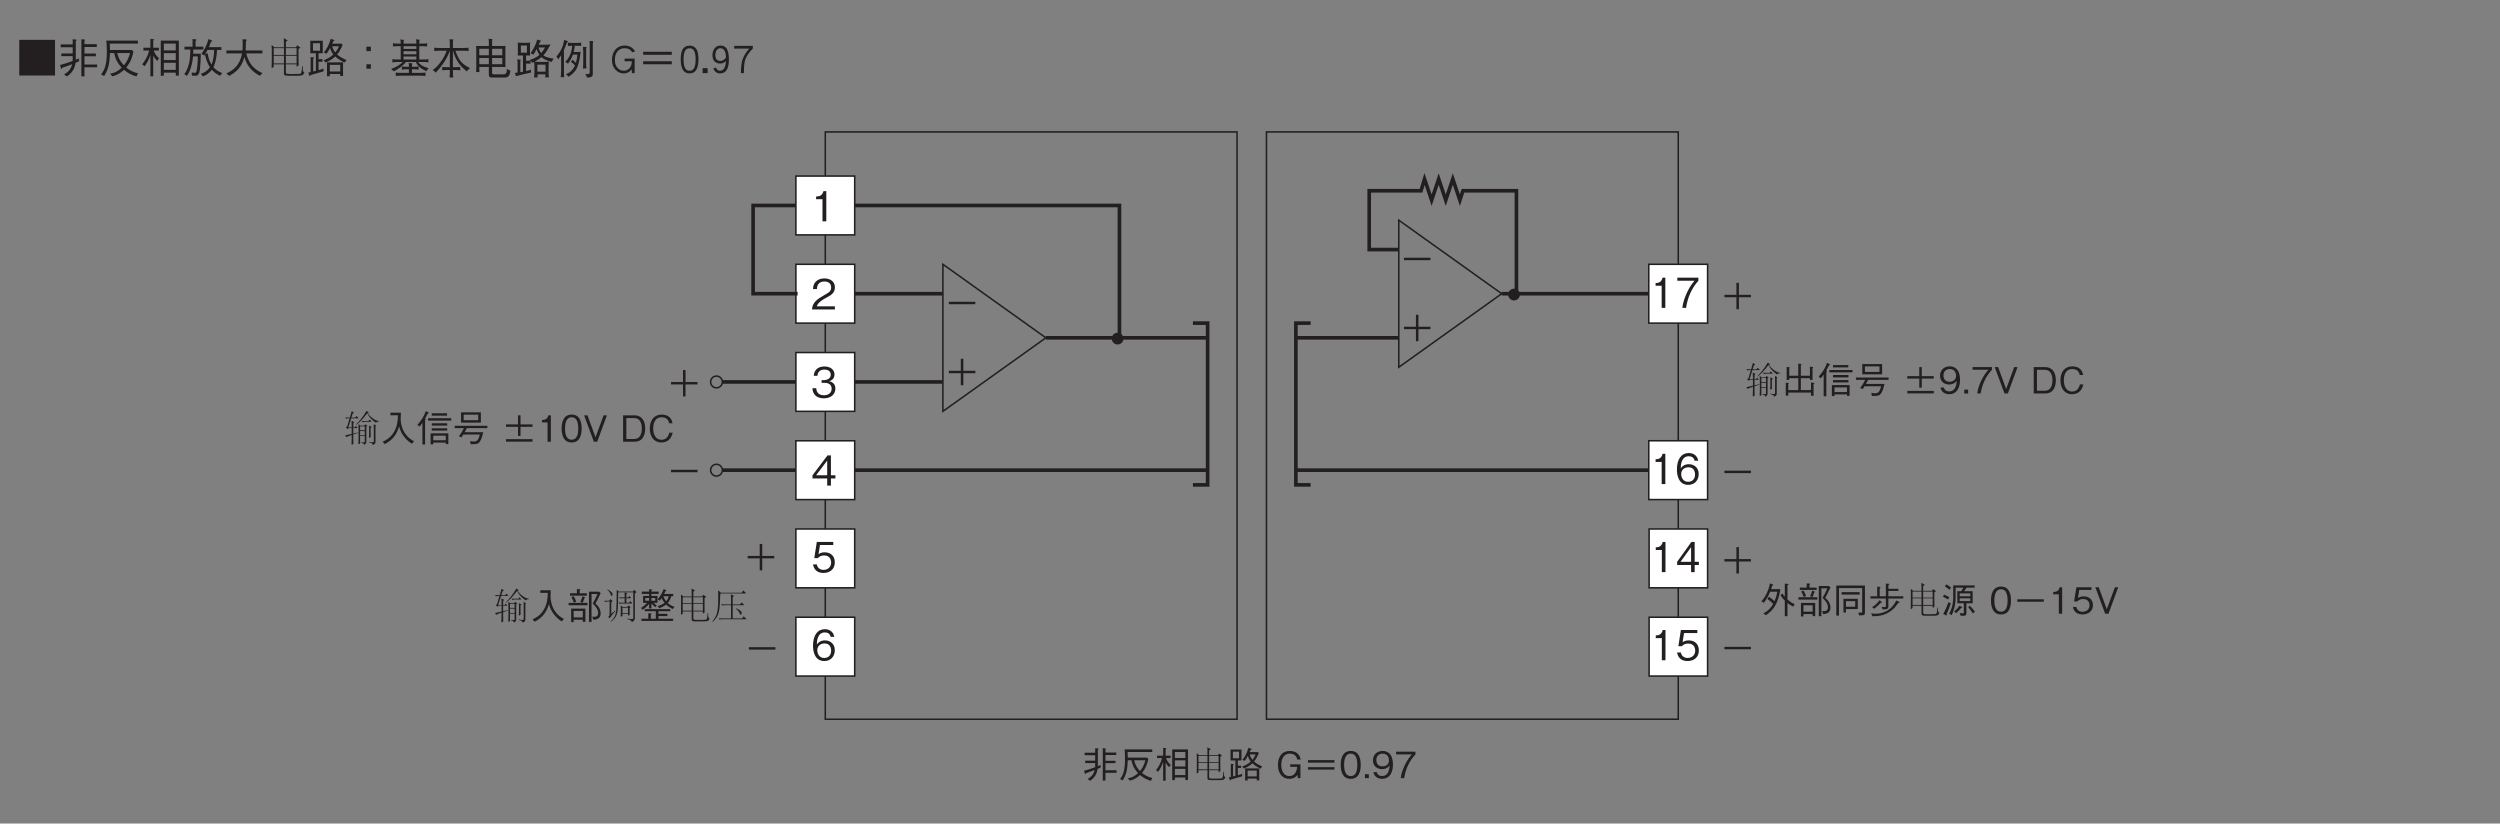 <?xml version="1.0" encoding="UTF-8"?>
<svg xmlns="http://www.w3.org/2000/svg" xmlns:xlink="http://www.w3.org/1999/xlink" width="481.89pt" height="158.74pt" viewBox="0 0 481.89 158.74" version="1.2">
<rect x="0" y="0" width="481.89" height="158.74" fill="#808080" stroke="none"/>
<defs>
<g>
<symbol overflow="visible" id="glyph0-0">
<path style="stroke:none;" d="M 0.703 0.844 L 6.281 0.844 L 6.281 -6.141 L 0.703 -6.141 Z M 3.5 -2.938 L 1.266 -5.797 L 5.719 -5.797 Z M 3.719 -2.656 L 5.938 -5.516 L 5.938 0.203 Z M 1.266 0.484 L 3.5 -2.375 L 5.719 0.484 Z M 1.047 -5.516 L 3.266 -2.656 L 1.047 0.203 Z M 1.047 -5.516 "/>
</symbol>
<symbol overflow="visible" id="glyph0-1">
<path style="stroke:none;" d="M 0.938 -2.312 L 3.25 -2.312 L 3.25 0 L 3.734 0 L 3.734 -2.312 L 6.047 -2.312 L 6.047 -2.781 L 3.734 -2.781 L 3.734 -5.094 L 3.25 -5.094 L 3.25 -2.781 L 0.938 -2.781 Z M 0.938 -2.312 "/>
</symbol>
<symbol overflow="visible" id="glyph0-2">
<path style="stroke:none;" d="M 0.938 -2.312 L 6.047 -2.312 L 6.047 -2.781 L 0.938 -2.781 Z M 0.938 -2.312 "/>
</symbol>
<symbol overflow="visible" id="glyph0-3">
<path style="stroke:none;" d="M 6.625 -1.031 L 6.625 -1.516 L 4.484 -1.516 L 4.484 -2.891 L 6.406 -2.891 L 6.406 -3.344 L 4.484 -3.344 L 4.484 -4.453 L 6.562 -4.453 L 6.562 -4.938 L 4.484 -4.938 L 4.484 -5.5 C 4.531 -5.578 4.562 -5.609 4.562 -5.641 C 4.562 -5.688 4.484 -5.719 4.469 -5.719 L 3.969 -5.766 L 3.969 0.484 L 4.484 0.484 L 4.484 -1.031 Z M 3.562 -2.047 L 3.562 -2.531 C 3.484 -2.5 3.094 -2.344 3.016 -2.312 L 3.016 -5.469 C 3.094 -5.516 3.156 -5.578 3.156 -5.625 C 3.156 -5.688 3.094 -5.703 3.016 -5.719 L 2.5 -5.766 L 2.5 -4.891 L 0.469 -4.891 L 0.469 -4.422 L 2.5 -4.422 L 2.5 -3.359 L 0.578 -3.359 L 0.578 -2.906 L 2.5 -2.906 C 2.5 -2.641 2.5 -2.344 2.5 -2.109 C 1.531 -1.734 0.703 -1.516 0.359 -1.422 L 0.5 -0.938 C 0.516 -0.891 0.547 -0.781 0.609 -0.781 C 0.688 -0.781 0.703 -0.828 0.734 -0.953 C 1.109 -1.078 1.578 -1.234 2.406 -1.562 C 2.156 -0.547 1.547 -0.125 1.031 0.172 L 1.531 0.516 C 2.75 -0.297 2.906 -1.391 2.969 -1.781 C 3.219 -1.891 3.328 -1.938 3.562 -2.047 Z M 3.562 -2.047 "/>
</symbol>
<symbol overflow="visible" id="glyph0-4">
<path style="stroke:none;" d="M 6.531 -0.016 C 5.547 -0.25 4.969 -0.656 4.547 -1 C 5.266 -1.891 5.594 -2.75 5.75 -3.688 L 5.516 -3.953 L 1.797 -3.953 C 1.797 -4.281 1.797 -4.578 1.766 -5.031 L 6.516 -5.031 L 6.516 -5.531 L 1.188 -5.531 C 1.219 -5.203 1.266 -4.609 1.266 -3.719 C 1.266 -1.484 0.922 -0.656 0.312 0.188 L 0.812 0.438 C 1.516 -0.656 1.75 -1.719 1.797 -3.438 L 2.516 -3.438 C 2.734 -2.25 3.234 -1.531 3.781 -0.969 C 3.375 -0.594 2.797 -0.109 1.812 0.031 L 2.203 0.484 C 2.984 0.297 3.531 -0.031 4.156 -0.594 C 4.797 -0.078 5.375 0.266 6.266 0.531 Z M 5.188 -3.438 C 4.953 -2.547 4.641 -1.953 4.156 -1.359 C 3.75 -1.781 3.266 -2.375 3.031 -3.438 Z M 5.188 -3.438 "/>
</symbol>
<symbol overflow="visible" id="glyph0-5">
<path style="stroke:none;" d="M 6.422 0.375 L 6.422 -5.531 L 3.375 -5.531 L 3.375 0.391 L 3.891 0.391 L 3.891 -0.125 L 5.906 -0.125 L 5.906 0.375 Z M 5.906 -2.25 L 3.891 -2.25 L 3.891 -3.422 L 5.906 -3.422 Z M 5.906 -3.875 L 3.891 -3.875 L 3.891 -5.031 L 5.906 -5.031 Z M 5.906 -0.594 L 3.891 -0.594 L 3.891 -1.781 L 5.906 -1.781 Z M 3.094 -2.547 C 2.578 -3 2.359 -3.375 2.188 -3.859 L 3.062 -3.859 L 3.062 -4.328 L 2.109 -4.328 L 2.109 -5.562 C 2.219 -5.609 2.234 -5.672 2.234 -5.688 C 2.234 -5.688 2.234 -5.766 2.109 -5.781 L 1.625 -5.828 L 1.625 -4.328 L 0.453 -4.328 L 0.453 -3.859 L 1.406 -3.859 C 1.219 -2.938 0.719 -2.125 0.25 -1.531 L 0.641 -1.219 C 1 -1.656 1.406 -2.359 1.625 -3.125 L 1.625 0.5 L 2.109 0.5 L 2.109 -3 C 2.375 -2.516 2.562 -2.312 2.766 -2.125 Z M 3.094 -2.547 "/>
</symbol>
<symbol overflow="visible" id="glyph0-6">
<path style="stroke:none;" d="M 6.75 -2.25 C 5.938 -2.609 5.594 -2.828 5.172 -3.203 C 5.562 -3.688 5.734 -3.984 6.094 -4.844 L 5.906 -5.016 L 4.328 -5.016 C 4.359 -5.078 4.5 -5.406 4.531 -5.469 C 4.609 -5.484 4.719 -5.5 4.719 -5.578 C 4.719 -5.609 4.672 -5.641 4.609 -5.656 L 4.094 -5.844 C 3.688 -4.484 3.297 -4 2.922 -3.547 L 3.359 -3.312 C 3.469 -3.438 3.672 -3.688 3.969 -4.281 C 4.094 -3.891 4.234 -3.578 4.531 -3.203 C 4.016 -2.688 3.297 -2.375 2.875 -2.219 L 3.234 -1.844 C 3.844 -2.109 4.281 -2.328 4.859 -2.859 C 5.203 -2.547 5.469 -2.312 6.406 -1.812 Z M 6.172 0.438 L 6.172 -1.875 L 3.453 -1.875 L 3.453 0.469 L 3.938 0.469 L 3.938 0.094 L 5.688 0.094 L 5.688 0.438 Z M 2.891 -0.844 C 2.641 -0.719 2.484 -0.672 2.047 -0.562 L 2.047 -1.969 L 2.688 -1.969 L 2.688 -2.406 L 2.047 -2.406 L 2.047 -3.406 L 2.75 -3.406 L 2.75 -5.516 L 0.641 -5.516 L 0.641 -3.406 L 1.578 -3.406 L 1.578 -0.438 C 1.531 -0.422 1.5 -0.406 1.125 -0.328 L 1.125 -2.5 C 1.188 -2.531 1.281 -2.578 1.281 -2.656 C 1.281 -2.703 1.234 -2.703 1.156 -2.703 L 0.688 -2.75 L 0.688 -0.219 C 0.625 -0.203 0.406 -0.156 0.312 -0.141 L 0.469 0.328 C 0.5 0.391 0.531 0.438 0.562 0.438 C 0.641 0.438 0.672 0.312 0.688 0.281 C 1.359 0.094 1.938 -0.062 2.859 -0.344 Z M 5.469 -4.578 C 5.312 -4.156 5.188 -3.938 4.859 -3.531 C 4.609 -3.859 4.469 -4.094 4.344 -4.578 Z M 5.688 -0.328 L 3.938 -0.328 L 3.938 -1.453 L 5.688 -1.453 Z M 2.281 -3.828 L 1.094 -3.828 L 1.094 -5.094 L 2.281 -5.094 Z M 2.281 -3.828 "/>
</symbol>
<symbol overflow="visible" id="glyph0-7">
<path style="stroke:none;" d=""/>
</symbol>
<symbol overflow="visible" id="glyph0-8">
<path style="stroke:none;" d="M 4.844 -3.578 C 4.672 -4.562 3.969 -5.234 2.766 -5.234 C 0.938 -5.234 0.453 -3.703 0.453 -2.547 C 0.453 -1.031 1.234 0.141 2.641 0.141 C 3.578 0.141 3.953 -0.297 4.266 -0.625 L 4.266 0 L 4.797 0 L 4.797 -2.656 L 2.828 -2.656 L 2.828 -2.172 L 4.172 -2.172 C 4.141 -1.812 3.953 -0.391 2.656 -0.391 C 1.594 -0.391 1.109 -1.391 1.109 -2.531 C 1.109 -3.047 1.203 -4.719 2.766 -4.719 C 3.906 -4.719 4.109 -3.891 4.172 -3.578 Z M 4.844 -3.578 "/>
</symbol>
<symbol overflow="visible" id="glyph0-9">
<path style="stroke:none;" d="M 0.938 -2.984 L 6.047 -2.984 L 6.047 -3.469 L 0.938 -3.469 Z M 6.047 -2.109 L 0.938 -2.109 L 0.938 -1.641 L 6.047 -1.641 Z M 6.047 -2.109 "/>
</symbol>
<symbol overflow="visible" id="glyph0-10">
<path style="stroke:none;" d="M 4.125 -2.547 C 4.125 -3.828 3.766 -5.234 2.203 -5.234 C 0.641 -5.234 0.266 -3.828 0.266 -2.547 C 0.266 -1.266 0.641 0.141 2.203 0.141 C 3.766 0.141 4.125 -1.266 4.125 -2.547 Z M 3.469 -2.547 C 3.469 -1.359 3.188 -0.391 2.203 -0.391 C 1.219 -0.391 0.922 -1.359 0.922 -2.547 C 0.922 -3.688 1.203 -4.719 2.203 -4.719 C 3.188 -4.719 3.469 -3.734 3.469 -2.547 Z M 3.469 -2.547 "/>
</symbol>
<symbol overflow="visible" id="glyph0-11">
<path style="stroke:none;" d="M 1.281 0 L 1.281 -0.75 L 0.531 -0.75 L 0.531 0 Z M 1.281 0 "/>
</symbol>
<symbol overflow="visible" id="glyph0-12">
<path style="stroke:none;" d="M 4.125 -2.625 C 4.125 -3.016 4.078 -3.891 3.672 -4.469 C 3.422 -4.844 2.938 -5.234 2.125 -5.234 C 0.984 -5.234 0.266 -4.438 0.266 -3.422 C 0.266 -2.312 1.094 -1.734 2.016 -1.734 C 2.953 -1.734 3.344 -2.266 3.469 -2.453 C 3.453 -1.938 3.375 -0.406 2.031 -0.406 C 1.203 -0.406 1.062 -0.969 1 -1.156 L 0.344 -1.156 C 0.531 -0.188 1.344 0.141 2.047 0.141 C 3.438 0.141 4.125 -1.031 4.125 -2.625 Z M 3.359 -3.422 C 3.359 -2.688 2.828 -2.266 2.094 -2.266 C 1.094 -2.266 0.922 -3.047 0.922 -3.484 C 0.922 -4.266 1.438 -4.719 2.141 -4.719 C 3.109 -4.719 3.359 -3.906 3.359 -3.422 Z M 3.359 -3.422 "/>
</symbol>
<symbol overflow="visible" id="glyph0-13">
<path style="stroke:none;" d="M 4.062 -4.578 L 4.062 -5.094 L 0.328 -5.094 L 0.328 -4.578 L 3.375 -4.578 C 2.906 -4.016 2.484 -3.516 1.984 -2.453 C 1.625 -1.672 1.312 -0.859 1.219 0 L 1.891 0 C 2.141 -1.719 2.875 -3.312 4.062 -4.578 Z M 4.062 -4.578 "/>
</symbol>
<symbol overflow="visible" id="glyph0-14">
<path style="stroke:none;" d="M 1.297 -0.172 L 5.672 -0.172 L 5.672 0.438 L 6.172 0.438 L 6.172 -1.797 C 6.219 -1.844 6.344 -1.922 6.344 -1.984 C 6.344 -2.031 6.281 -2.047 6.172 -2.062 L 5.672 -2.125 L 5.672 -0.656 L 3.719 -0.656 L 3.719 -2.953 L 5.469 -2.953 L 5.469 -2.609 L 5.969 -2.609 L 5.969 -4.875 C 6.047 -4.922 6.109 -4.969 6.109 -5.016 C 6.109 -5.078 6 -5.094 5.953 -5.094 L 5.469 -5.188 L 5.469 -3.422 L 3.719 -3.422 L 3.719 -5.469 C 3.812 -5.531 3.859 -5.562 3.859 -5.594 C 3.859 -5.672 3.766 -5.672 3.719 -5.688 L 3.219 -5.766 L 3.219 -3.422 L 1.484 -3.422 L 1.484 -4.828 C 1.531 -4.859 1.625 -4.906 1.625 -4.969 C 1.625 -5.031 1.516 -5.047 1.438 -5.062 L 0.984 -5.125 L 0.984 -2.609 L 1.484 -2.609 L 1.484 -2.953 L 3.219 -2.953 L 3.219 -0.656 L 1.297 -0.656 L 1.297 -1.859 C 1.344 -1.875 1.422 -1.906 1.422 -1.953 C 1.422 -2.031 1.297 -2.047 1.25 -2.047 L 0.812 -2.094 L 0.812 0.422 L 1.297 0.422 Z M 1.297 -0.172 "/>
</symbol>
<symbol overflow="visible" id="glyph0-15">
<path style="stroke:none;" d="M 3.219 0.5 L 3.219 0.172 L 5.625 0.172 L 5.625 0.453 L 6.125 0.453 L 6.125 -1.625 L 2.703 -1.625 L 2.703 0.5 Z M 5.625 -0.281 L 3.219 -0.281 L 3.219 -1.172 L 5.625 -1.172 Z M 0.578 -2.922 C 0.859 -3.25 1.031 -3.516 1.125 -3.656 L 1.125 0.531 L 1.641 0.531 L 1.641 -4.125 C 1.656 -4.156 1.766 -4.266 1.766 -4.344 C 1.766 -4.406 1.688 -4.422 1.625 -4.438 C 1.781 -4.719 1.922 -4.969 2.156 -5.422 C 2.281 -5.469 2.359 -5.5 2.359 -5.562 C 2.359 -5.609 2.281 -5.656 2.25 -5.672 L 1.781 -5.906 C 1.438 -4.953 1.016 -4.219 0.156 -3.25 Z M 5.875 -5.031 L 5.875 -5.484 L 2.922 -5.484 L 2.922 -5.031 Z M 5.906 -3.109 L 5.906 -3.562 L 2.922 -3.562 L 2.922 -3.109 Z M 5.906 -2.141 L 5.906 -2.594 L 2.922 -2.594 L 2.922 -2.141 Z M 6.688 -4.078 L 6.688 -4.531 L 2.219 -4.531 L 2.219 -4.078 Z M 6.688 -4.078 "/>
</symbol>
<symbol overflow="visible" id="glyph0-16">
<path style="stroke:none;" d="M 5.406 -3.688 L 5.406 -5.672 L 1.578 -5.672 L 1.578 -3.688 Z M 4.891 -4.156 L 2.094 -4.156 L 2.094 -5.219 L 4.891 -5.219 Z M 6.656 -2.625 L 6.656 -3.078 L 0.359 -3.078 L 0.359 -2.625 L 2.141 -2.625 C 1.844 -2.031 1.578 -1.578 1.172 -1.047 L 1.672 -0.844 C 1.719 -0.922 1.953 -1.297 2.016 -1.391 L 5.203 -1.391 C 4.969 -0.438 4.719 -0.047 4.094 -0.047 C 3.938 -0.047 3.688 -0.062 3.312 -0.125 L 3.438 0.469 C 4.156 0.484 4.641 0.469 4.953 0.25 C 5.484 -0.141 5.797 -1.484 5.859 -1.844 L 2.297 -1.844 C 2.438 -2.078 2.562 -2.312 2.703 -2.625 Z M 6.656 -2.625 "/>
</symbol>
<symbol overflow="visible" id="glyph0-17">
<path style="stroke:none;" d="M 0.938 -0.016 L 6.047 -0.016 L 6.047 -0.5 L 0.938 -0.5 Z M 0.938 -2.875 L 3.25 -2.875 L 3.25 -1.125 L 3.734 -1.125 L 3.734 -2.875 L 6.047 -2.875 L 6.047 -3.344 L 3.734 -3.344 L 3.734 -5.094 L 3.25 -5.094 L 3.25 -3.344 L 0.938 -3.344 Z M 0.938 -2.875 "/>
</symbol>
<symbol overflow="visible" id="glyph0-18">
<path style="stroke:none;" d="M 4.594 -5.094 L 3.953 -5.094 L 2.391 -0.859 L 0.844 -5.094 L 0.188 -5.094 L 2.078 0 L 2.719 0 Z M 4.594 -5.094 "/>
</symbol>
<symbol overflow="visible" id="glyph0-19">
<path style="stroke:none;" d="M 4.859 -2.531 C 4.859 -4.047 4.188 -5.094 2.781 -5.094 L 0.594 -5.094 L 0.594 0 L 2.781 0 C 3.172 0 3.75 -0.109 4.094 -0.422 C 4.547 -0.812 4.859 -1.578 4.859 -2.531 Z M 4.203 -2.547 C 4.203 -1.844 4.016 -1.25 3.734 -0.938 C 3.562 -0.734 3.188 -0.531 2.766 -0.531 L 1.219 -0.531 L 1.219 -4.562 L 2.766 -4.562 C 3.953 -4.562 4.203 -3.375 4.203 -2.547 Z M 4.203 -2.547 "/>
</symbol>
<symbol overflow="visible" id="glyph0-20">
<path style="stroke:none;" d="M 4.859 -1.75 L 4.188 -1.75 C 4.125 -1.484 3.875 -0.375 2.688 -0.375 C 1.484 -0.375 1.094 -1.562 1.094 -2.547 C 1.094 -3.031 1.188 -4.719 2.734 -4.719 C 3.281 -4.719 4 -4.5 4.156 -3.562 L 4.828 -3.562 C 4.781 -3.75 4.719 -4.078 4.484 -4.438 C 3.984 -5.172 3.094 -5.234 2.75 -5.234 C 1.172 -5.234 0.438 -4.016 0.438 -2.562 C 0.438 -1.047 1.203 0.141 2.672 0.141 C 3.969 0.141 4.609 -0.688 4.859 -1.75 Z M 4.859 -1.75 "/>
</symbol>
<symbol overflow="visible" id="glyph0-21">
<path style="stroke:none;" d="M 6.5 -0.094 C 6 -0.359 5.078 -0.891 4.438 -2.172 C 4.109 -2.828 3.922 -3.688 3.922 -4.422 C 3.922 -4.531 3.953 -5.031 3.953 -5.156 C 3.953 -5.406 3.969 -5.484 3.969 -5.609 L 1.953 -5.609 L 1.953 -5.109 L 3.406 -5.109 C 3.359 -4.062 3.281 -2.984 2.641 -1.891 C 1.922 -0.656 0.922 -0.219 0.453 -0.016 L 0.844 0.453 C 2.562 -0.391 3.203 -1.625 3.625 -2.953 C 3.844 -2.203 4.016 -1.703 4.562 -1 C 5.172 -0.188 5.75 0.172 6.094 0.391 Z M 6.5 -0.094 "/>
</symbol>
<symbol overflow="visible" id="glyph0-22">
<path style="stroke:none;" d="M 0.906 0.531 L 1.391 0.531 L 1.391 0.062 L 3.156 0.062 L 3.156 0.469 L 3.656 0.469 L 3.656 -2.078 L 0.906 -2.078 Z M 1.391 -0.391 L 1.391 -1.625 L 3.156 -1.625 L 3.156 -0.391 Z M 2.016 -5.031 L 0.688 -5.031 L 0.688 -4.578 L 3.938 -4.578 L 3.938 -5.031 L 2.547 -5.031 L 2.547 -5.594 C 2.594 -5.625 2.703 -5.672 2.703 -5.75 C 2.703 -5.797 2.609 -5.812 2.578 -5.812 L 2.016 -5.844 Z M 0.953 -4.281 C 1.188 -3.875 1.312 -3.578 1.438 -3.219 L 1.891 -3.422 C 1.75 -3.812 1.609 -4.125 1.391 -4.484 Z M 6.297 -5.344 L 4.344 -5.344 L 4.344 0.484 L 4.844 0.484 L 4.844 -4.891 L 5.984 -4.891 C 5.703 -4.234 5.438 -3.672 5.062 -3.047 C 5.406 -2.719 6.109 -2.047 6.109 -1.234 C 6.109 -1.062 6.062 -0.844 5.922 -0.688 C 5.797 -0.531 5.594 -0.5 5.328 -0.5 C 5.188 -0.5 5.078 -0.516 4.969 -0.531 L 5.188 0.078 C 5.75 0.047 6.594 -0.094 6.594 -1.156 C 6.594 -1.938 6.188 -2.547 5.594 -3.047 C 5.75 -3.359 6.062 -3.891 6.594 -5.062 Z M 3.109 -3.188 C 3.172 -3.312 3.297 -3.562 3.453 -4.078 C 3.531 -4.094 3.609 -4.125 3.609 -4.188 C 3.609 -4.234 3.531 -4.266 3.516 -4.281 L 3.062 -4.453 C 2.969 -4.094 2.859 -3.719 2.672 -3.406 L 3.078 -3.188 L 0.422 -3.188 L 0.422 -2.719 L 4.062 -2.719 L 4.062 -3.188 Z M 3.109 -3.188 "/>
</symbol>
<symbol overflow="visible" id="glyph0-23">
<path style="stroke:none;" d="M 0.75 -1.859 C 1.359 -2.297 1.859 -2.859 1.953 -2.969 L 1.953 -2.109 L 2.406 -2.109 L 2.406 -3.047 C 2.625 -2.812 2.812 -2.641 3.141 -2.359 L 3.438 -2.656 C 3.219 -2.828 3 -3.016 2.844 -3.188 L 3.578 -3.188 L 3.578 -4.516 L 2.406 -4.516 L 2.406 -4.906 L 3.797 -4.906 L 3.797 -5.359 L 2.406 -5.359 L 2.406 -5.594 C 2.5 -5.625 2.547 -5.656 2.547 -5.703 C 2.547 -5.75 2.516 -5.766 2.438 -5.781 L 1.953 -5.812 L 1.953 -5.359 L 0.547 -5.359 L 0.547 -4.906 L 1.953 -4.906 L 1.953 -4.516 L 0.797 -4.516 L 0.797 -3.188 L 1.562 -3.188 C 1.375 -2.969 0.953 -2.547 0.391 -2.188 Z M 1.953 -3.594 L 1.219 -3.594 L 1.219 -4.125 L 1.953 -4.125 Z M 3.141 -3.594 L 2.406 -3.594 L 2.406 -4.125 L 3.141 -4.125 Z M 1.797 -0.125 L 0.484 -0.125 L 0.484 0.297 L 6.594 0.297 L 6.594 -0.125 L 3.766 -0.125 L 3.766 -0.641 L 5.484 -0.641 L 5.484 -1.078 L 3.766 -1.078 L 3.766 -1.578 L 6.031 -1.578 L 6.031 -1.984 L 1.125 -1.984 L 1.125 -1.578 L 3.25 -1.578 L 3.25 -0.125 L 2.297 -0.125 L 2.297 -0.938 C 2.375 -0.984 2.438 -1 2.438 -1.062 C 2.438 -1.125 2.375 -1.125 2.328 -1.141 L 1.797 -1.188 Z M 4.844 -4.906 C 4.938 -5.078 5 -5.203 5.125 -5.469 C 5.172 -5.469 5.281 -5.5 5.281 -5.562 C 5.281 -5.594 5.234 -5.625 5.203 -5.641 L 4.766 -5.844 C 4.469 -5.094 4.203 -4.562 3.625 -3.875 L 4 -3.609 C 4.109 -3.734 4.219 -3.859 4.359 -4.094 C 4.547 -3.688 4.797 -3.359 4.938 -3.188 C 4.578 -2.922 4.094 -2.703 3.594 -2.562 L 3.938 -2.141 C 4.672 -2.453 4.969 -2.641 5.234 -2.859 C 5.609 -2.5 6.047 -2.234 6.5 -2 L 6.859 -2.406 C 6.484 -2.547 6 -2.75 5.547 -3.156 C 6.031 -3.688 6.156 -4.234 6.219 -4.469 L 6.609 -4.469 L 6.609 -4.906 Z M 5.719 -4.469 C 5.656 -4.078 5.531 -3.812 5.25 -3.5 C 4.906 -3.922 4.766 -4.281 4.703 -4.469 Z M 5.719 -4.469 "/>
</symbol>
<symbol overflow="visible" id="glyph0-24">
<path style="stroke:none;" d="M 2.594 0 L 2.594 -5.094 L 2.109 -5.094 C 1.906 -4.25 1.328 -4.219 0.875 -4.188 L 0.875 -3.734 L 1.953 -3.734 L 1.953 0 Z M 2.594 0 "/>
</symbol>
<symbol overflow="visible" id="glyph0-25">
<path style="stroke:none;" d="M 6.672 -1.844 C 6.406 -1.969 5.922 -2.172 5.297 -2.75 L 5.297 -5.484 C 5.344 -5.516 5.5 -5.562 5.5 -5.641 C 5.5 -5.672 5.453 -5.734 5.391 -5.734 L 4.781 -5.812 L 4.781 -3.266 C 4.578 -3.516 4.469 -3.656 4.312 -3.906 L 3.953 -3.594 C 4.047 -3.422 4.281 -3.031 4.781 -2.516 L 4.781 0.484 L 5.297 0.484 L 5.297 -2.062 C 5.719 -1.734 6 -1.547 6.438 -1.359 Z M 3.938 -4.734 L 2.141 -4.734 C 2.219 -4.922 2.281 -5.109 2.375 -5.469 C 2.5 -5.469 2.562 -5.484 2.562 -5.547 C 2.562 -5.609 2.484 -5.641 2.438 -5.656 L 1.906 -5.844 C 1.75 -4.812 1.125 -3.25 0.266 -2.406 L 0.719 -2.094 C 1.375 -2.828 1.859 -4.016 1.953 -4.234 L 3.328 -4.234 C 3.281 -3.938 3.156 -3.234 2.797 -2.422 C 2.406 -2.781 2.125 -3 1.703 -3.281 L 1.438 -2.844 C 1.672 -2.672 2.062 -2.375 2.547 -1.906 C 1.906 -0.781 1.172 -0.344 0.656 -0.062 L 1.125 0.297 C 2.469 -0.594 3.469 -1.797 3.938 -4.734 Z M 3.938 -4.734 "/>
</symbol>
<symbol overflow="visible" id="glyph0-26">
<path style="stroke:none;" d="M 4.875 -0.891 L 4.875 -2.875 L 2.109 -2.875 L 2.109 -0.234 L 2.594 -0.234 L 2.594 -0.891 Z M 4.375 -1.344 L 2.594 -1.344 L 2.594 -2.422 L 4.375 -2.422 Z M 5.234 -3.688 L 5.234 -4.156 L 1.75 -4.156 L 1.75 -3.688 Z M 6.25 -0.266 L 6.25 -5.438 L 0.734 -5.438 L 0.734 0.359 L 1.25 0.359 L 1.25 -4.938 L 5.719 -4.938 L 5.719 -0.438 C 5.719 -0.234 5.688 -0.203 5.453 -0.203 C 5.219 -0.203 5.094 -0.219 4.969 -0.234 L 5.109 0.312 L 5.703 0.312 C 6.156 0.312 6.25 0.125 6.25 -0.266 Z M 6.25 -0.266 "/>
</symbol>
<symbol overflow="visible" id="glyph0-27">
<path style="stroke:none;" d="M 6.656 -2.922 L 6.656 -3.359 L 3.781 -3.359 L 3.781 -4.391 L 5.703 -4.391 L 5.703 -4.797 L 3.781 -4.797 L 3.781 -5.5 C 3.891 -5.578 3.969 -5.609 3.969 -5.688 C 3.969 -5.734 3.953 -5.766 3.828 -5.766 L 3.297 -5.812 L 3.297 -3.359 L 2.109 -3.359 L 2.109 -4.906 C 2.188 -4.969 2.266 -4.984 2.266 -5.078 C 2.266 -5.141 2.203 -5.156 2.141 -5.172 L 1.625 -5.234 L 1.625 -3.359 L 0.328 -3.359 L 0.328 -2.922 L 3.297 -2.922 L 3.297 -1.469 C 3.297 -1.328 3.234 -1.281 3.062 -1.281 C 2.891 -1.281 2.672 -1.297 2.484 -1.312 L 2.688 -0.828 C 3.438 -0.844 3.781 -0.844 3.781 -1.453 L 3.781 -2.922 Z M 5.938 -2.219 C 5.938 -2.266 5.875 -2.297 5.844 -2.312 L 5.297 -2.547 C 5.062 -2.078 4.688 -1.375 3.828 -0.766 C 3.031 -0.203 2.109 0 1.328 0 C 1.156 0 0.859 0 0.453 -0.062 L 0.719 0.484 L 0.938 0.484 C 2.969 0.484 4.156 -0.281 5.047 -1.234 C 5.156 -1.359 5.5 -1.844 5.688 -2.078 C 5.828 -2.109 5.938 -2.109 5.938 -2.219 Z M 2.547 -2.219 C 2.547 -2.234 2.547 -2.266 2.484 -2.312 L 2.062 -2.594 C 1.625 -2 1.234 -1.656 0.641 -1.25 L 1.047 -0.953 C 1.625 -1.391 2 -1.781 2.312 -2.109 C 2.328 -2.141 2.344 -2.141 2.453 -2.156 C 2.5 -2.172 2.547 -2.172 2.547 -2.219 Z M 2.547 -2.219 "/>
</symbol>
<symbol overflow="visible" id="glyph0-28">
<path style="stroke:none;" d="M 6.438 -5.016 L 6.438 -5.453 L 2.297 -5.453 L 2.297 -3.156 C 2.297 -1.781 1.953 -0.766 1.516 0.031 L 2.016 0.266 C 2.25 -0.219 2.766 -1.312 2.766 -3.25 L 2.766 -5.016 L 4.25 -5.016 C 4.141 -4.766 4.031 -4.578 3.844 -4.344 L 3.094 -4.344 L 3.094 -2.016 L 4.344 -2.016 L 4.344 -0.266 C 4.344 -0.125 4.281 -0.062 4.125 -0.062 C 4.016 -0.062 3.938 -0.078 3.547 -0.141 L 3.734 0.391 C 3.844 0.391 4 0.406 4.188 0.406 C 4.656 0.406 4.844 0.312 4.844 -0.125 L 4.844 -2.016 L 6.047 -2.016 L 6.047 -4.344 L 4.391 -4.344 C 4.562 -4.547 4.688 -4.734 4.859 -5.016 Z M 5.594 -3.359 L 3.547 -3.359 L 3.547 -3.922 L 5.594 -3.922 Z M 5.594 -2.438 L 3.547 -2.438 L 3.547 -2.969 L 5.594 -2.969 Z M 1.891 -5.016 C 1.609 -5.266 1.359 -5.469 0.984 -5.672 L 0.688 -5.25 C 1.031 -5.062 1.266 -4.891 1.578 -4.609 Z M 6.5 -0.375 C 6.234 -0.75 5.953 -1.109 5.484 -1.562 L 5.203 -1.234 C 5.531 -0.859 5.797 -0.5 6.078 -0.062 Z M 1.562 -3.156 C 1.25 -3.359 0.953 -3.516 0.531 -3.688 L 0.328 -3.281 C 0.688 -3.109 0.953 -2.969 1.281 -2.75 Z M 4.047 -1.188 C 4.047 -1.219 4 -1.25 3.953 -1.281 L 3.547 -1.562 C 3.188 -1.094 2.875 -0.781 2.484 -0.438 L 2.859 -0.094 C 3.266 -0.453 3.5 -0.719 3.828 -1.094 C 3.953 -1.109 4.047 -1.125 4.047 -1.188 Z M 1.844 -1.984 L 1.391 -2.25 C 1.172 -1.625 0.891 -0.922 0.375 0.062 L 0.875 0.297 C 0.922 0.312 0.969 0.328 1.016 0.328 C 1.047 0.328 1.094 0.328 1.094 0.25 C 1.094 0.203 1.062 0.125 1.031 0.062 C 1.422 -0.797 1.641 -1.344 1.844 -1.984 Z M 1.844 -1.984 "/>
</symbol>
<symbol overflow="visible" id="glyph0-29">
<path style="stroke:none;" d="M 4.125 -1.641 C 4.125 -2.75 3.359 -3.344 2.312 -3.344 C 1.703 -3.344 1.406 -3.141 1.234 -3.016 L 1.484 -4.578 L 3.844 -4.578 L 3.844 -5.094 L 0.938 -5.094 L 0.484 -2.359 L 1.141 -2.359 C 1.422 -2.75 1.922 -2.828 2.234 -2.828 C 3.391 -2.828 3.469 -1.859 3.469 -1.625 C 3.469 -0.812 2.828 -0.375 2.109 -0.375 C 1.531 -0.375 1.031 -0.703 0.922 -1.312 L 0.266 -1.312 C 0.422 -0.438 1.016 0.141 2.109 0.141 C 3.203 0.141 4.125 -0.469 4.125 -1.641 Z M 4.125 -1.641 "/>
</symbol>
<symbol overflow="visible" id="glyph1-0">
<path style="stroke:none;" d="M 0.797 0.953 L 7.188 0.953 L 7.188 -7.031 L 0.797 -7.031 Z M 4 -3.359 L 1.453 -6.625 L 6.531 -6.625 Z M 4.25 -3.031 L 6.781 -6.297 L 6.781 0.234 Z M 1.453 0.562 L 4 -2.703 L 6.531 0.562 Z M 1.203 -6.297 L 3.734 -3.031 L 1.203 0.234 Z M 1.203 -6.297 "/>
</symbol>
<symbol overflow="visible" id="glyph1-1">
<path style="stroke:none;" d="M 2.969 0 L 2.969 -5.828 L 2.422 -5.828 C 2.172 -4.859 1.531 -4.812 1 -4.781 L 1 -4.266 L 2.234 -4.266 L 2.234 0 Z M 2.969 0 "/>
</symbol>
<symbol overflow="visible" id="glyph1-2">
<path style="stroke:none;" d="M 4.625 0 L 4.625 -0.594 L 1.125 -0.594 C 1.281 -0.969 1.484 -1.469 2.953 -2.25 C 4.031 -2.812 4.625 -3.25 4.625 -4.281 C 4.625 -5.609 3.422 -5.984 2.594 -5.984 C 2.312 -5.984 1.469 -5.938 0.922 -5.328 C 0.453 -4.828 0.422 -4.25 0.406 -3.922 L 1.156 -3.922 C 1.172 -4.234 1.234 -5.391 2.609 -5.391 C 3.156 -5.391 3.906 -5.172 3.906 -4.25 C 3.906 -3.516 3.516 -3.297 2.641 -2.797 C 1.188 -1.969 0.328 -1.391 0.203 0 Z M 4.625 0 "/>
</symbol>
<symbol overflow="visible" id="glyph1-3">
<path style="stroke:none;" d="M 0.547 -6.469 L 0.547 0.406 L 7.438 0.406 L 7.438 -6.469 Z M 0.547 -6.469 "/>
</symbol>
<symbol overflow="visible" id="glyph1-4">
<path style="stroke:none;" d="M 7.562 -1.188 L 7.562 -1.719 L 5.125 -1.719 L 5.125 -3.312 L 7.328 -3.312 L 7.328 -3.828 L 5.125 -3.828 L 5.125 -5.094 L 7.5 -5.094 L 7.5 -5.641 L 5.125 -5.641 L 5.125 -6.297 C 5.188 -6.375 5.219 -6.406 5.219 -6.453 C 5.219 -6.5 5.141 -6.531 5.109 -6.531 L 4.531 -6.594 L 4.531 0.562 L 5.125 0.562 L 5.125 -1.188 Z M 4.078 -2.328 L 4.078 -2.891 C 3.984 -2.844 3.547 -2.672 3.453 -2.641 L 3.453 -6.25 C 3.531 -6.312 3.609 -6.375 3.609 -6.438 C 3.609 -6.5 3.547 -6.516 3.453 -6.531 L 2.859 -6.594 L 2.859 -5.594 L 0.547 -5.594 L 0.547 -5.047 L 2.859 -5.047 L 2.859 -3.844 L 0.656 -3.844 L 0.656 -3.328 L 2.859 -3.328 C 2.859 -3.016 2.859 -2.672 2.844 -2.406 C 1.75 -1.984 0.797 -1.719 0.422 -1.625 L 0.562 -1.062 C 0.578 -1.016 0.625 -0.891 0.703 -0.891 C 0.781 -0.891 0.797 -0.953 0.844 -1.094 C 1.266 -1.234 1.812 -1.406 2.75 -1.781 C 2.469 -0.625 1.766 -0.141 1.188 0.188 L 1.75 0.578 C 3.141 -0.328 3.328 -1.578 3.406 -2.047 C 3.688 -2.156 3.812 -2.219 4.078 -2.328 Z M 4.078 -2.328 "/>
</symbol>
<symbol overflow="visible" id="glyph1-5">
<path style="stroke:none;" d="M 7.453 -0.016 C 6.344 -0.281 5.688 -0.75 5.188 -1.141 C 6.031 -2.156 6.391 -3.141 6.578 -4.219 L 6.297 -4.516 L 2.062 -4.516 C 2.047 -4.891 2.047 -5.234 2.016 -5.75 L 7.438 -5.75 L 7.438 -6.328 L 1.344 -6.328 C 1.391 -5.953 1.453 -5.266 1.453 -4.25 C 1.453 -1.703 1.047 -0.766 0.344 0.203 L 0.938 0.5 C 1.734 -0.75 2 -1.953 2.062 -3.922 L 2.875 -3.922 C 3.125 -2.578 3.703 -1.75 4.312 -1.109 C 3.859 -0.672 3.203 -0.125 2.078 0.047 L 2.516 0.562 C 3.422 0.328 4.031 -0.031 4.766 -0.688 C 5.484 -0.094 6.141 0.297 7.156 0.594 Z M 5.922 -3.922 C 5.656 -2.922 5.297 -2.234 4.75 -1.562 C 4.281 -2.047 3.734 -2.719 3.453 -3.922 Z M 5.922 -3.922 "/>
</symbol>
<symbol overflow="visible" id="glyph1-6">
<path style="stroke:none;" d="M 7.344 0.438 L 7.344 -6.328 L 3.859 -6.328 L 3.859 0.453 L 4.453 0.453 L 4.453 -0.141 L 6.75 -0.141 L 6.75 0.438 Z M 6.75 -2.578 L 4.453 -2.578 L 4.453 -3.906 L 6.75 -3.906 Z M 6.75 -4.438 L 4.453 -4.438 L 4.453 -5.75 L 6.75 -5.75 Z M 6.75 -0.688 L 4.453 -0.688 L 4.453 -2.047 L 6.75 -2.047 Z M 3.531 -2.906 C 2.953 -3.438 2.688 -3.859 2.5 -4.406 L 3.5 -4.406 L 3.5 -4.953 L 2.406 -4.953 L 2.406 -6.359 C 2.531 -6.422 2.562 -6.469 2.562 -6.5 C 2.562 -6.5 2.562 -6.594 2.406 -6.609 L 1.859 -6.656 L 1.859 -4.953 L 0.516 -4.953 L 0.516 -4.406 L 1.609 -4.406 C 1.391 -3.359 0.812 -2.438 0.281 -1.75 L 0.734 -1.391 C 1.141 -1.891 1.609 -2.688 1.859 -3.578 L 1.859 0.562 L 2.406 0.562 L 2.406 -3.422 C 2.719 -2.875 2.922 -2.656 3.156 -2.422 Z M 3.531 -2.906 "/>
</symbol>
<symbol overflow="visible" id="glyph1-7">
<path style="stroke:none;" d="M 7.719 -0.078 C 6.938 -0.375 6.516 -0.641 6.031 -1.188 C 6.484 -2.266 6.641 -3.156 6.719 -4.531 L 7.562 -4.531 L 7.562 -5.062 L 5.156 -5.062 C 5.297 -5.422 5.391 -5.641 5.562 -6.141 C 5.688 -6.156 5.797 -6.188 5.797 -6.266 C 5.797 -6.312 5.734 -6.344 5.672 -6.375 L 5.094 -6.641 C 4.672 -5.25 4.203 -4.438 3.719 -3.781 L 4.234 -3.453 C 4.312 -3.547 4.328 -3.578 4.391 -3.672 C 4.531 -3.016 4.703 -2.203 5.344 -1.188 C 4.891 -0.562 4.453 -0.203 3.594 0.062 L 4.016 0.578 C 4.688 0.297 5.188 -0.031 5.719 -0.703 C 6.188 -0.203 6.578 0.109 7.297 0.453 Z M 4.078 -4.609 L 4.078 -5.156 L 2.578 -5.156 L 2.578 -6.312 C 2.656 -6.344 2.781 -6.391 2.781 -6.469 C 2.781 -6.5 2.766 -6.531 2.609 -6.562 L 2 -6.641 L 2 -5.156 L 0.438 -5.156 L 0.438 -4.609 L 1.578 -4.609 C 1.562 -3.609 1.484 -2.703 1.359 -2.094 C 1.234 -1.516 0.922 -0.469 0.406 0.125 L 0.891 0.484 C 1.5 -0.281 1.953 -1.688 2.094 -3.281 L 3.016 -3.281 C 3 -1.859 2.859 -0.906 2.797 -0.594 C 2.734 -0.281 2.688 -0.109 2.344 -0.109 C 2.234 -0.109 2.188 -0.125 1.828 -0.188 L 1.875 0.422 C 2.047 0.438 2.281 0.453 2.469 0.453 C 3 0.453 3.297 0.344 3.438 -0.938 C 3.547 -1.891 3.578 -2.844 3.594 -3.797 L 2.125 -3.797 C 2.141 -4.094 2.141 -4.406 2.141 -4.609 Z M 6.156 -4.531 C 6.141 -2.891 5.797 -2.078 5.656 -1.703 C 5.234 -2.438 5.094 -2.875 4.906 -3.891 L 4.438 -3.75 C 4.609 -4.031 4.641 -4.078 4.891 -4.531 Z M 6.156 -4.531 "/>
</symbol>
<symbol overflow="visible" id="glyph1-8">
<path style="stroke:none;" d="M 7.484 -0.078 C 6.266 -0.578 5.625 -1.297 5.359 -1.641 C 5.141 -1.922 4.516 -2.938 4.391 -3.859 L 7.484 -3.859 L 7.484 -4.422 L 4.25 -4.422 C 4.281 -5.406 4.297 -5.516 4.297 -6.266 C 4.453 -6.375 4.484 -6.406 4.484 -6.438 C 4.484 -6.531 4.328 -6.547 4.281 -6.547 L 3.656 -6.594 C 3.672 -6.203 3.672 -5.891 3.672 -5.5 C 3.672 -4.906 3.656 -4.703 3.641 -4.422 L 0.531 -4.422 L 0.531 -3.859 L 3.562 -3.859 C 3.125 -1.641 2 -0.641 0.531 -0.016 L 1.078 0.484 C 3.234 -0.656 3.703 -2.156 4.016 -3.172 C 4.234 -2.375 4.5 -1.797 4.984 -1.172 C 5.531 -0.484 6.219 0.078 7 0.453 Z M 7.484 -0.078 "/>
</symbol>
<symbol overflow="visible" id="glyph1-9">
<path style="stroke:none;" d="M 7.719 -2.578 C 6.781 -2.984 6.391 -3.219 5.906 -3.656 C 6.359 -4.219 6.562 -4.562 6.969 -5.531 L 6.75 -5.734 L 4.953 -5.734 C 4.984 -5.812 5.141 -6.188 5.188 -6.266 C 5.281 -6.266 5.391 -6.281 5.391 -6.375 C 5.391 -6.422 5.344 -6.438 5.281 -6.469 L 4.672 -6.672 C 4.219 -5.125 3.766 -4.562 3.344 -4.062 L 3.844 -3.781 C 3.969 -3.938 4.203 -4.219 4.531 -4.891 C 4.688 -4.438 4.844 -4.094 5.172 -3.656 C 4.594 -3.078 3.781 -2.719 3.297 -2.531 L 3.703 -2.109 C 4.406 -2.406 4.891 -2.672 5.547 -3.266 C 5.938 -2.922 6.25 -2.656 7.328 -2.078 Z M 7.047 0.5 L 7.047 -2.141 L 3.953 -2.141 L 3.953 0.531 L 4.5 0.531 L 4.5 0.109 L 6.5 0.109 L 6.5 0.5 Z M 3.312 -0.953 C 3.016 -0.828 2.844 -0.781 2.328 -0.641 L 2.328 -2.25 L 3.078 -2.25 L 3.078 -2.75 L 2.328 -2.75 L 2.328 -3.891 L 3.141 -3.891 L 3.141 -6.297 L 0.734 -6.297 L 0.734 -3.891 L 1.812 -3.891 L 1.812 -0.5 C 1.75 -0.484 1.703 -0.469 1.297 -0.375 L 1.297 -2.859 C 1.359 -2.891 1.469 -2.953 1.469 -3.031 C 1.469 -3.094 1.406 -3.094 1.312 -3.094 L 0.797 -3.141 L 0.797 -0.25 C 0.703 -0.234 0.469 -0.188 0.344 -0.172 L 0.547 0.375 C 0.562 0.453 0.594 0.5 0.641 0.5 C 0.734 0.5 0.781 0.359 0.797 0.312 C 1.547 0.109 2.219 -0.078 3.266 -0.391 Z M 6.266 -5.234 C 6.078 -4.766 5.922 -4.5 5.547 -4.031 C 5.266 -4.422 5.109 -4.688 4.969 -5.234 Z M 6.5 -0.375 L 4.5 -0.375 L 4.5 -1.656 L 6.5 -1.656 Z M 2.609 -4.375 L 1.25 -4.375 L 1.25 -5.828 L 2.609 -5.828 Z M 2.609 -4.375 "/>
</symbol>
<symbol overflow="visible" id="glyph1-10">
<path style="stroke:none;" d="M 4.422 -5.156 L 3.562 -5.156 L 3.562 -4.297 L 4.422 -4.297 Z M 4.422 -1.766 L 3.562 -1.766 L 3.562 -0.906 L 4.422 -0.906 Z M 4.422 -1.766 "/>
</symbol>
<symbol overflow="visible" id="glyph1-11">
<path style="stroke:none;" d="M 4.719 -1.375 L 4.719 -2 L 3.859 -2 L 3.859 -5.828 L 3.203 -5.828 L 0.312 -2 L 0.312 -1.375 L 3.141 -1.375 L 3.141 0 L 3.859 0 L 3.859 -1.375 Z M 3.141 -2 L 1 -2 L 3.141 -4.828 Z M 3.141 -2 "/>
</symbol>
<symbol overflow="visible" id="glyph1-12">
<path style="stroke:none;" d="M 4.719 -1.703 C 4.719 -2.844 3.859 -3.062 3.531 -3.141 C 3.781 -3.219 4.547 -3.469 4.547 -4.469 C 4.547 -5.359 3.766 -5.984 2.609 -5.984 C 1.703 -5.984 0.656 -5.609 0.547 -4.188 L 1.266 -4.188 C 1.281 -4.422 1.312 -4.703 1.562 -4.984 C 1.812 -5.297 2.219 -5.391 2.594 -5.391 C 3.562 -5.391 3.828 -4.828 3.828 -4.391 C 3.828 -3.609 3.031 -3.359 2.578 -3.359 L 2.062 -3.359 L 2.062 -2.828 L 2.672 -2.828 C 3.297 -2.828 4 -2.562 4 -1.719 C 4 -1 3.5 -0.438 2.516 -0.438 C 1.125 -0.438 1.047 -1.5 1.031 -1.797 L 0.297 -1.797 C 0.328 -1.5 0.344 -1.078 0.672 -0.625 C 1.109 -0.016 1.844 0.156 2.5 0.156 C 3.906 0.156 4.719 -0.672 4.719 -1.703 Z M 4.719 -1.703 "/>
</symbol>
<symbol overflow="visible" id="glyph2-0">
<path style="stroke:none;" d="M 0.703 0.844 L 6.281 0.844 L 6.281 -6.141 L 0.703 -6.141 Z M 3.5 -2.938 L 1.266 -5.797 L 5.719 -5.797 Z M 3.719 -2.656 L 5.938 -5.516 L 5.938 0.203 Z M 1.266 0.484 L 3.5 -2.375 L 5.719 0.484 Z M 1.047 -5.516 L 3.266 -2.656 L 1.047 0.203 Z M 1.047 -5.516 "/>
</symbol>
<symbol overflow="visible" id="glyph2-1">
<path style="stroke:none;" d="M 6.25 -1.203 C 6.141 0.031 6.125 0.062 5.672 0.078 C 5.469 0.094 5 0.094 4.594 0.094 C 3.516 0.094 3.5 0.094 3.5 -0.297 L 3.5 -1.531 L 5.328 -1.531 L 5.328 -1.203 C 5.328 -1.156 5.328 -1.125 5.344 -1.125 C 5.375 -1.125 5.672 -1.297 5.672 -1.391 L 5.672 -1.406 C 5.656 -1.625 5.656 -1.938 5.656 -2.406 L 5.656 -4.109 L 5.922 -4.297 C 5.938 -4.312 5.953 -4.328 5.953 -4.344 C 5.953 -4.344 5.938 -4.359 5.938 -4.375 L 5.422 -4.75 L 5.203 -4.422 L 3.5 -4.422 L 3.5 -5.344 L 3.766 -5.516 C 3.781 -5.531 3.797 -5.531 3.797 -5.547 C 3.797 -5.562 3.797 -5.562 3.781 -5.578 L 3.156 -5.953 C 3.172 -5.688 3.172 -5.453 3.172 -4.906 L 3.172 -4.422 L 1.578 -4.422 L 1.109 -4.797 C 1.125 -4.5 1.125 -4.266 1.125 -3.984 L 1.125 -2.25 C 1.125 -1.734 1.125 -1.281 1.109 -0.938 L 1.109 -0.922 C 1.109 -0.891 1.109 -0.875 1.125 -0.875 C 1.141 -0.875 1.453 -1.047 1.453 -1.141 L 1.453 -1.531 L 3.172 -1.531 L 3.172 -0.281 C 3.172 0.344 3.188 0.359 3.891 0.391 C 4.172 0.391 4.562 0.391 4.922 0.391 C 6.297 0.391 6.328 0.391 6.594 -0.062 C 6.625 -0.094 6.625 -0.125 6.625 -0.141 C 6.625 -0.172 6.609 -0.188 6.578 -0.203 C 6.391 -0.328 6.344 -0.391 6.359 -1.203 Z M 3.5 -3.109 L 3.5 -4.266 L 5.328 -4.266 L 5.328 -3.109 Z M 1.453 -3.109 L 1.453 -4.266 L 3.172 -4.266 L 3.172 -3.109 Z M 3.5 -1.688 L 3.5 -2.969 L 5.328 -2.969 L 5.328 -1.688 Z M 1.453 -1.688 L 1.453 -2.969 L 3.172 -2.969 L 3.172 -1.688 Z M 1.453 -1.688 "/>
</symbol>
<symbol overflow="visible" id="glyph2-2">
<path style="stroke:none;" d="M 4.062 -3.375 L 3.891 -3.109 L 3.141 -3.109 L 2.766 -3.406 C 2.781 -3.141 2.797 -2.672 2.797 -2.375 L 2.797 -0.688 C 2.797 -0.266 2.781 -0.031 2.766 0.375 L 2.766 0.406 C 2.766 0.453 2.766 0.469 2.797 0.469 C 2.828 0.469 2.891 0.453 2.969 0.422 C 3.094 0.359 3.094 0.328 3.094 0.25 L 3.094 -1.109 L 3.984 -1.109 L 3.984 -0.078 C 3.984 0.062 3.953 0.141 3.75 0.141 C 3.656 0.141 3.516 0.125 3.328 0.078 L 3.297 0.188 C 3.719 0.297 3.781 0.359 3.828 0.547 C 3.844 0.578 3.859 0.594 3.875 0.594 C 3.891 0.594 3.906 0.594 3.922 0.578 C 4.281 0.359 4.297 0.25 4.297 -0.172 L 4.297 -2.906 L 4.438 -3.031 C 4.469 -3.047 4.484 -3.062 4.484 -3.078 C 4.484 -3.094 4.453 -3.109 4.422 -3.141 Z M 3.094 -2.219 L 3.094 -2.969 L 3.984 -2.969 L 3.984 -2.219 Z M 3.094 -1.25 L 3.094 -2.062 L 3.984 -2.062 L 3.984 -1.25 Z M 6.766 -3.969 C 6.031 -4.078 5.125 -4.641 4.531 -5.562 C 4.562 -5.578 4.797 -5.594 4.797 -5.641 C 4.797 -5.656 4.766 -5.672 4.734 -5.703 L 4.312 -5.938 C 3.797 -5.016 3.047 -4.031 2.312 -3.328 L 2.375 -3.266 C 2.969 -3.703 3.562 -4.312 4.469 -5.484 C 4.844 -4.719 5.297 -4.234 6.094 -3.688 C 6.125 -3.688 6.141 -3.672 6.156 -3.672 C 6.172 -3.672 6.172 -3.688 6.188 -3.688 C 6.312 -3.844 6.422 -3.891 6.766 -3.891 Z M 4.922 -4.266 L 4.688 -3.984 L 3.891 -3.984 C 3.734 -3.984 3.547 -3.984 3.375 -4 L 3.578 -3.75 C 3.688 -3.797 3.891 -3.828 4.047 -3.828 L 5.234 -3.828 C 5.266 -3.828 5.297 -3.828 5.297 -3.844 C 5.297 -3.859 5.281 -3.875 5.25 -3.906 Z M 2.391 -4.969 L 2.172 -4.672 L 1.422 -4.672 L 1.672 -5.453 L 1.875 -5.547 C 1.906 -5.562 1.906 -5.578 1.906 -5.594 C 1.906 -5.594 1.906 -5.625 1.875 -5.641 L 1.469 -5.906 C 1.375 -5.531 1.25 -5.094 1.125 -4.672 L 0.719 -4.672 C 0.547 -4.672 0.375 -4.672 0.203 -4.688 L 0.391 -4.438 C 0.594 -4.516 0.812 -4.516 1.062 -4.516 C 0.922 -4.031 0.797 -3.547 0.656 -3.109 C 0.594 -2.906 0.531 -2.828 0.312 -2.75 L 0.688 -2.469 C 0.703 -2.453 0.719 -2.453 0.719 -2.453 C 0.75 -2.453 0.859 -2.609 0.891 -2.641 L 1.469 -2.641 L 1.469 -1.516 L 0.203 -1.219 L 0.438 -0.922 C 0.453 -0.891 0.469 -0.875 0.484 -0.875 C 0.5 -0.875 0.516 -0.891 0.531 -0.906 C 0.625 -1 0.734 -1.047 1.469 -1.297 L 1.469 -0.75 C 1.469 -0.203 1.453 0.094 1.438 0.438 L 1.438 0.5 C 1.438 0.547 1.438 0.578 1.469 0.578 C 1.516 0.578 1.562 0.562 1.656 0.516 C 1.766 0.469 1.797 0.453 1.797 0.344 C 1.797 0.172 1.781 -0.578 1.781 -0.734 L 1.781 -1.391 L 2.734 -1.719 L 2.719 -1.797 L 1.781 -1.578 L 1.781 -2.641 L 2.5 -2.641 C 2.562 -2.641 2.594 -2.641 2.594 -2.656 C 2.594 -2.688 2.578 -2.703 2.547 -2.734 L 2.266 -3.047 L 2.047 -2.766 L 1.781 -2.766 L 1.781 -3.609 L 1.953 -3.703 C 1.984 -3.719 1.984 -3.719 1.984 -3.734 C 1.984 -3.75 1.969 -3.766 1.938 -3.781 L 1.438 -4.062 C 1.453 -3.812 1.469 -3.328 1.469 -3.047 L 1.469 -2.766 L 0.828 -2.766 L 1.375 -4.516 L 2.734 -4.516 C 2.766 -4.516 2.797 -4.516 2.797 -4.531 C 2.797 -4.547 2.781 -4.562 2.75 -4.609 Z M 4.812 -3.141 C 4.812 -2.906 4.828 -2.734 4.828 -2.484 L 4.828 -1.578 C 4.828 -1.375 4.812 -1.172 4.797 -0.844 L 4.797 -0.812 C 4.797 -0.766 4.812 -0.734 4.844 -0.734 C 4.875 -0.734 5.141 -0.859 5.141 -0.953 L 5.141 -0.969 C 5.125 -1.109 5.125 -1.328 5.125 -1.578 L 5.125 -2.703 L 5.297 -2.797 C 5.328 -2.812 5.328 -2.828 5.328 -2.828 C 5.328 -2.844 5.312 -2.859 5.281 -2.875 Z M 5.719 -3.375 C 5.734 -3.109 5.734 -2.703 5.734 -2.422 L 5.734 -0.125 C 5.734 0.031 5.703 0.109 5.469 0.109 C 5.328 0.109 5.125 0.078 4.812 0.016 L 4.797 0.109 C 5.406 0.266 5.453 0.344 5.5 0.547 C 5.516 0.594 5.531 0.609 5.547 0.609 C 5.562 0.609 5.594 0.609 5.609 0.594 C 6.016 0.391 6.062 0.328 6.062 -0.125 L 6.062 -2.984 L 6.172 -3.078 C 6.188 -3.094 6.188 -3.109 6.188 -3.125 C 6.188 -3.141 6.188 -3.156 6.141 -3.156 Z M 5.719 -3.375 "/>
</symbol>
<symbol overflow="visible" id="glyph2-3">
<path style="stroke:none;" d="M 4.938 -2.688 L 4.766 -2.406 L 3.828 -2.406 L 3.469 -2.703 C 3.484 -2.5 3.5 -2.234 3.5 -1.984 L 3.5 -1.641 C 3.5 -1.578 3.469 -0.844 3.469 -0.688 C 3.469 -0.578 3.484 -0.531 3.531 -0.531 C 3.562 -0.531 3.609 -0.547 3.672 -0.578 C 3.797 -0.641 3.812 -0.656 3.812 -0.75 L 3.812 -1.047 L 4.875 -1.047 L 4.875 -0.828 C 4.875 -0.781 4.875 -0.734 4.922 -0.734 C 4.938 -0.734 4.984 -0.75 5.062 -0.781 C 5.188 -0.844 5.203 -0.859 5.203 -0.969 L 5.203 -1.016 C 5.188 -1.328 5.188 -1.531 5.188 -1.781 L 5.188 -2.203 L 5.312 -2.297 C 5.344 -2.328 5.375 -2.344 5.375 -2.375 C 5.375 -2.391 5.344 -2.406 5.312 -2.438 Z M 3.812 -1.188 L 3.812 -2.25 L 4.875 -2.25 L 4.875 -1.188 Z M 0.875 -5.75 C 1.266 -5.406 1.5 -4.969 1.547 -4.766 C 1.578 -4.562 1.641 -4.531 1.703 -4.531 C 1.812 -4.531 1.922 -4.703 1.922 -4.859 C 1.922 -5.016 1.703 -5.359 0.922 -5.812 Z M 5.344 -3.531 L 5.078 -3.219 L 4.562 -3.219 L 4.562 -4.078 L 5.359 -4.078 C 5.422 -4.078 5.453 -4.094 5.453 -4.109 C 5.453 -4.141 5.438 -4.172 5.391 -4.219 L 5.125 -4.531 L 4.906 -4.234 L 4.562 -4.234 L 4.562 -4.812 C 4.734 -4.938 4.75 -4.938 4.75 -4.969 C 4.75 -4.984 4.719 -5.016 4.672 -5.031 L 4.219 -5.203 C 4.234 -4.953 4.234 -4.797 4.234 -4.516 L 4.234 -4.234 L 3.625 -4.234 C 3.469 -4.234 3.312 -4.25 3.156 -4.266 L 3.328 -4.016 C 3.438 -4.062 3.625 -4.078 3.75 -4.078 L 4.234 -4.078 L 4.234 -3.219 L 3.5 -3.219 C 3.359 -3.219 3.203 -3.234 3.047 -3.25 L 3.219 -3 C 3.328 -3.031 3.516 -3.062 3.641 -3.062 L 5.609 -3.062 C 5.672 -3.062 5.703 -3.078 5.703 -3.094 C 5.703 -3.109 5.672 -3.141 5.641 -3.188 Z M 6.062 -5.703 L 5.812 -5.375 L 3.094 -5.375 L 2.688 -5.703 C 2.688 -5.375 2.688 -5.047 2.688 -4.719 C 2.688 -3.609 2.656 -2.5 2.594 -1.688 C 2.531 -0.828 2.219 -0.25 1.531 0.406 L 1.578 0.469 C 2.312 -0.078 2.734 -0.656 2.859 -1.594 C 2.953 -2.234 2.969 -3.391 3 -5.219 L 5.891 -5.219 L 5.891 -0.328 C 5.891 -0.141 5.844 -0.062 5.578 -0.062 C 5.406 -0.062 5.141 -0.094 4.75 -0.156 L 4.734 -0.062 C 5.344 0.109 5.531 0.219 5.578 0.453 C 5.594 0.5 5.594 0.516 5.625 0.516 C 5.641 0.516 5.672 0.516 5.703 0.484 C 6.109 0.25 6.203 0.094 6.203 -0.281 L 6.203 -5.031 L 6.453 -5.188 C 6.484 -5.203 6.516 -5.234 6.516 -5.25 C 6.516 -5.266 6.484 -5.297 6.453 -5.328 Z M 2.375 -1.703 L 1.656 -1.062 L 1.656 -3.297 L 1.859 -3.469 C 1.891 -3.5 1.906 -3.531 1.906 -3.547 C 1.906 -3.562 1.891 -3.578 1.859 -3.609 L 1.469 -3.906 L 1.281 -3.625 L 0.75 -3.578 C 0.625 -3.578 0.5 -3.578 0.312 -3.594 L 0.438 -3.344 C 0.562 -3.391 0.656 -3.422 0.797 -3.422 L 1.328 -3.469 L 1.328 -1.031 C 1.328 -0.766 1.312 -0.703 1.047 -0.469 L 1.312 -0.266 C 1.328 -0.25 1.344 -0.234 1.375 -0.234 C 1.391 -0.234 1.406 -0.25 1.422 -0.297 C 1.547 -0.531 1.672 -0.719 2.438 -1.609 Z M 2.375 -1.703 "/>
</symbol>
<symbol overflow="visible" id="glyph2-4">
<path style="stroke:none;" d="M 6.125 -5.578 L 5.812 -5.141 L 1.844 -5.141 L 1.281 -5.594 C 1.297 -5.094 1.297 -4.703 1.297 -4.344 C 1.297 -1.453 1.141 -0.844 0.172 0.391 L 0.25 0.469 C 1.562 -0.766 1.578 -1.516 1.703 -5 L 6.578 -5 C 6.625 -5 6.656 -5.016 6.656 -5.047 C 6.656 -5.078 6.625 -5.109 6.594 -5.141 Z M 6.203 -0.594 L 5.922 -0.188 L 4.094 -0.188 L 4.094 -2.734 L 6.172 -2.734 C 6.25 -2.734 6.281 -2.766 6.281 -2.781 C 6.281 -2.812 6.266 -2.844 6.203 -2.891 L 5.797 -3.281 L 5.484 -2.891 L 4.094 -2.891 L 4.094 -4.312 L 4.281 -4.438 C 4.312 -4.469 4.344 -4.484 4.344 -4.516 C 4.344 -4.531 4.312 -4.547 4.25 -4.578 L 3.734 -4.828 C 3.75 -4.594 3.766 -4.141 3.766 -3.875 L 3.766 -2.891 L 2.359 -2.891 C 2.203 -2.891 2.031 -2.906 1.859 -2.922 L 2.047 -2.672 C 2.156 -2.703 2.359 -2.734 2.5 -2.734 L 3.766 -2.734 L 3.766 -0.188 L 1.891 -0.188 C 1.719 -0.188 1.547 -0.203 1.375 -0.203 L 1.578 0.047 C 1.688 0 1.891 -0.031 2.047 -0.031 L 6.641 -0.031 C 6.703 -0.031 6.734 -0.047 6.734 -0.062 C 6.734 -0.078 6.719 -0.109 6.672 -0.156 Z M 4.672 -2.078 C 5.141 -1.719 5.297 -1.516 5.484 -1.062 C 5.547 -0.922 5.578 -0.891 5.625 -0.891 C 5.734 -0.891 5.828 -1.047 5.828 -1.219 C 5.828 -1.297 5.812 -1.359 5.797 -1.422 C 5.703 -1.625 5.344 -1.906 4.703 -2.156 Z M 4.672 -2.078 "/>
</symbol>
<symbol overflow="visible" id="glyph3-0">
<path style="stroke:none;" d="M 0.797 0.953 L 7.188 0.953 L 7.188 -7.031 L 0.797 -7.031 Z M 4 -3.359 L 1.453 -6.625 L 6.531 -6.625 Z M 4.25 -3.031 L 6.781 -6.297 L 6.781 0.234 Z M 1.453 0.562 L 4 -2.703 L 6.531 0.562 Z M 1.203 -6.297 L 3.734 -3.031 L 1.203 0.234 Z M 1.203 -6.297 "/>
</symbol>
<symbol overflow="visible" id="glyph3-1">
<path style="stroke:none;" d="M 7.141 -1.375 C 7.031 0.047 7 0.078 6.484 0.094 C 6.25 0.109 5.703 0.109 5.25 0.109 C 4.016 0.109 4.016 0.109 4.016 -0.328 L 4.016 -1.75 L 6.078 -1.75 L 6.078 -1.375 C 6.078 -1.312 6.094 -1.297 6.109 -1.297 C 6.141 -1.297 6.484 -1.484 6.484 -1.578 L 6.484 -1.609 C 6.469 -1.859 6.453 -2.219 6.453 -2.75 L 6.453 -4.703 L 6.766 -4.922 C 6.797 -4.938 6.812 -4.953 6.812 -4.969 C 6.812 -4.969 6.797 -4.984 6.781 -5 L 6.203 -5.422 L 5.953 -5.047 L 4.016 -5.047 L 4.016 -6.109 L 4.297 -6.297 C 4.328 -6.312 4.344 -6.328 4.344 -6.344 C 4.344 -6.359 4.328 -6.359 4.312 -6.375 L 3.609 -6.812 C 3.625 -6.5 3.641 -6.234 3.641 -5.609 L 3.641 -5.047 L 1.797 -5.047 L 1.266 -5.484 C 1.281 -5.141 1.297 -4.875 1.297 -4.562 L 1.297 -2.578 C 1.297 -1.984 1.281 -1.469 1.266 -1.078 L 1.266 -1.047 C 1.266 -1.016 1.266 -1 1.281 -1 C 1.297 -1 1.672 -1.188 1.672 -1.297 L 1.672 -1.75 L 3.641 -1.75 L 3.641 -0.328 C 3.641 0.406 3.656 0.422 4.453 0.438 C 4.766 0.453 5.219 0.453 5.625 0.453 C 7.188 0.453 7.234 0.453 7.547 -0.078 C 7.562 -0.109 7.578 -0.141 7.578 -0.172 C 7.578 -0.188 7.562 -0.219 7.516 -0.234 C 7.312 -0.391 7.25 -0.438 7.281 -1.375 Z M 4.016 -3.562 L 4.016 -4.875 L 6.078 -4.875 L 6.078 -3.562 Z M 1.672 -3.562 L 1.672 -4.875 L 3.641 -4.875 L 3.641 -3.562 Z M 4.016 -1.938 L 4.016 -3.391 L 6.078 -3.391 L 6.078 -1.938 Z M 1.672 -1.938 L 1.672 -3.391 L 3.641 -3.391 L 3.641 -1.938 Z M 1.672 -1.938 "/>
</symbol>
<symbol overflow="visible" id="glyph4-0">
<path style="stroke:none;" d=""/>
</symbol>
<symbol overflow="visible" id="glyph4-1">
<path style="stroke:none;" d="M 0.672 -5.812 C 0.688 -5.703 0.703 -5.594 0.703 -5.5 C 0.703 -5.391 0.688 -5.281 0.672 -5.188 C 0.969 -5.219 1.266 -5.25 1.562 -5.25 L 2.188 -5.25 L 2.188 -2.688 L 1.422 -2.688 C 1.141 -2.688 0.844 -2.703 0.562 -2.75 C 0.578 -2.641 0.594 -2.531 0.594 -2.438 C 0.594 -2.328 0.578 -2.234 0.562 -2.125 C 0.844 -2.172 1.141 -2.203 1.422 -2.203 L 2.594 -2.203 C 1.953 -1.594 1.203 -1.156 0.328 -0.875 C 0.547 -0.703 0.703 -0.547 0.844 -0.391 C 1.797 -0.875 2.594 -1.484 3.219 -2.203 L 5.109 -2.203 C 5.281 -1.781 5.547 -1.453 5.859 -1.203 C 6.156 -0.938 6.578 -0.672 7.141 -0.422 C 7.25 -0.641 7.391 -0.844 7.578 -1 C 6.984 -1.172 6.547 -1.344 6.25 -1.547 C 5.969 -1.719 5.734 -1.938 5.547 -2.203 L 6.672 -2.203 C 6.953 -2.203 7.25 -2.172 7.547 -2.125 C 7.516 -2.234 7.516 -2.328 7.516 -2.438 C 7.516 -2.531 7.516 -2.641 7.547 -2.75 C 7.25 -2.703 6.953 -2.688 6.672 -2.688 L 5.766 -2.688 L 5.766 -5.25 L 6.422 -5.25 C 6.703 -5.25 7 -5.219 7.297 -5.188 C 7.281 -5.281 7.266 -5.391 7.266 -5.5 C 7.266 -5.594 7.281 -5.703 7.297 -5.812 C 7 -5.766 6.703 -5.75 6.422 -5.75 L 5.766 -5.75 L 5.766 -5.969 C 5.766 -6.188 5.797 -6.359 5.859 -6.5 C 5.578 -6.5 5.344 -6.531 5.141 -6.594 C 5.188 -6.375 5.203 -6.172 5.203 -5.969 L 5.203 -5.75 L 2.734 -5.75 L 2.734 -5.938 C 2.734 -6.156 2.766 -6.328 2.828 -6.469 C 2.562 -6.469 2.312 -6.5 2.109 -6.562 C 2.156 -6.344 2.188 -6.141 2.188 -5.938 L 2.188 -5.75 L 1.562 -5.75 C 1.266 -5.75 0.969 -5.766 0.672 -5.812 Z M 2.734 -2.688 L 2.734 -3.25 L 5.203 -3.25 L 5.203 -2.688 Z M 2.734 -3.688 L 2.734 -4.281 L 5.203 -4.281 L 5.203 -3.688 Z M 2.734 -4.719 L 2.734 -5.25 L 5.203 -5.25 L 5.203 -4.719 Z M 2.391 -1.344 C 2.406 -1.25 2.422 -1.141 2.422 -1.031 C 2.422 -0.922 2.406 -0.828 2.391 -0.734 C 2.688 -0.766 2.984 -0.797 3.281 -0.797 L 3.766 -0.797 L 3.766 -0.109 L 2.109 -0.109 C 1.812 -0.109 1.516 -0.125 1.219 -0.172 C 1.234 -0.047 1.25 0.062 1.25 0.172 C 1.25 0.281 1.234 0.391 1.219 0.484 C 1.516 0.453 1.812 0.438 2.109 0.438 L 6.078 0.438 C 6.375 0.438 6.688 0.453 6.984 0.484 C 6.969 0.391 6.953 0.281 6.953 0.172 C 6.953 0.062 6.969 -0.047 6.984 -0.172 C 6.688 -0.125 6.375 -0.109 6.078 -0.109 L 4.359 -0.109 L 4.359 -0.797 L 4.797 -0.797 C 5.094 -0.797 5.375 -0.766 5.672 -0.734 C 5.656 -0.828 5.641 -0.922 5.641 -1.031 C 5.641 -1.141 5.656 -1.25 5.672 -1.344 C 5.375 -1.297 5.094 -1.281 4.797 -1.281 L 4.359 -1.281 L 4.359 -1.406 C 4.359 -1.625 4.391 -1.797 4.453 -1.938 C 4.172 -1.953 3.906 -1.984 3.703 -2.062 C 3.75 -1.844 3.766 -1.625 3.766 -1.406 L 3.766 -1.281 L 3.281 -1.281 C 2.984 -1.281 2.688 -1.297 2.391 -1.344 Z M 2.391 -1.344 "/>
</symbol>
<symbol overflow="visible" id="glyph4-2">
<path style="stroke:none;" d="M 0.656 -4.969 C 0.672 -4.859 0.672 -4.734 0.672 -4.625 C 0.672 -4.516 0.672 -4.422 0.656 -4.312 C 0.953 -4.344 1.25 -4.375 1.562 -4.375 L 3.062 -4.375 C 2.766 -3.562 2.406 -2.891 2 -2.359 C 1.531 -1.656 0.984 -1.078 0.375 -0.656 C 0.625 -0.5 0.828 -0.312 0.938 -0.141 C 2.281 -1.547 3.188 -2.953 3.656 -4.375 L 3.672 -4.375 L 3.672 -1.203 L 3.078 -1.203 C 2.781 -1.203 2.484 -1.219 2.188 -1.25 C 2.203 -1.141 2.219 -1.016 2.219 -0.906 C 2.219 -0.812 2.203 -0.703 2.188 -0.594 C 2.484 -0.641 2.781 -0.656 3.078 -0.656 L 3.672 -0.656 L 3.672 -0.344 C 3.672 0.031 3.656 0.422 3.609 0.797 C 3.734 0.781 3.844 0.781 3.953 0.781 C 4.078 0.781 4.203 0.781 4.328 0.797 C 4.281 0.422 4.266 0.031 4.266 -0.344 L 4.266 -0.656 L 4.797 -0.656 C 5.109 -0.656 5.391 -0.641 5.703 -0.594 C 5.672 -0.703 5.672 -0.812 5.672 -0.906 C 5.672 -1.016 5.672 -1.141 5.703 -1.25 C 5.391 -1.219 5.109 -1.203 4.797 -1.203 L 4.266 -1.203 L 4.266 -4.375 L 4.281 -4.375 C 4.531 -3.5 4.828 -2.812 5.188 -2.297 C 5.594 -1.609 6.188 -0.969 6.953 -0.391 C 7.109 -0.641 7.312 -0.859 7.578 -1.031 C 6.938 -1.312 6.375 -1.688 5.922 -2.156 C 5.5 -2.609 5.109 -3.344 4.734 -4.375 L 6.391 -4.375 C 6.688 -4.375 7 -4.344 7.297 -4.312 C 7.281 -4.422 7.266 -4.516 7.266 -4.625 C 7.266 -4.734 7.281 -4.859 7.297 -4.969 C 7 -4.922 6.688 -4.906 6.391 -4.906 L 4.266 -4.906 L 4.266 -5.969 C 4.266 -6.203 4.297 -6.391 4.359 -6.562 C 4.078 -6.562 3.828 -6.562 3.609 -6.594 C 3.656 -6.25 3.672 -5.922 3.672 -5.594 L 3.672 -4.906 L 1.562 -4.906 C 1.25 -4.906 0.953 -4.922 0.656 -4.969 Z M 0.656 -4.969 "/>
</symbol>
<symbol overflow="visible" id="glyph4-3">
<path style="stroke:none;" d="M 0.75 -5.312 C 0.766 -5.031 0.781 -4.766 0.781 -4.5 L 0.781 -1.172 C 0.781 -0.859 0.766 -0.562 0.75 -0.25 C 0.844 -0.266 0.953 -0.281 1.047 -0.281 C 1.172 -0.281 1.281 -0.266 1.391 -0.25 C 1.375 -0.562 1.359 -0.859 1.359 -1.172 L 1.359 -1.25 L 3.203 -1.25 L 3.203 0.328 C 3.203 0.641 3.422 0.797 3.828 0.797 L 6.203 0.797 C 6.641 0.797 6.922 0.672 7.078 0.438 C 7.203 0.25 7.297 -0.078 7.359 -0.547 C 7.047 -0.625 6.812 -0.75 6.672 -0.938 C 6.672 -0.438 6.625 -0.141 6.516 -0.031 C 6.422 0.109 6.266 0.172 6.047 0.172 L 4.078 0.172 C 3.906 0.172 3.828 0.078 3.828 -0.141 L 3.828 -1.25 L 5.766 -1.25 C 5.984 -1.25 6.203 -1.234 6.422 -1.219 C 6.391 -1.438 6.391 -1.656 6.391 -1.875 L 6.391 -4.594 C 6.391 -4.828 6.391 -5.062 6.422 -5.312 C 6.203 -5.281 5.984 -5.281 5.766 -5.281 L 3.828 -5.281 L 3.828 -6.25 C 3.828 -6.375 3.844 -6.5 3.891 -6.625 C 3.641 -6.625 3.391 -6.641 3.141 -6.688 C 3.188 -6.469 3.203 -6.266 3.203 -6.062 L 3.203 -5.281 L 1.391 -5.281 C 1.172 -5.281 0.953 -5.281 0.75 -5.312 Z M 1.359 -1.781 L 1.359 -2.969 L 3.203 -2.969 L 3.203 -1.781 Z M 3.828 -2.969 L 5.797 -2.969 L 5.797 -1.781 L 3.828 -1.781 Z M 1.359 -3.5 L 1.359 -4.75 L 3.203 -4.75 L 3.203 -3.5 Z M 3.828 -4.75 L 5.797 -4.75 L 5.797 -3.5 L 3.828 -3.5 Z M 3.828 -4.75 "/>
</symbol>
<symbol overflow="visible" id="glyph4-4">
<path style="stroke:none;" d="M 0.781 -5.938 C 0.781 -5.734 0.781 -5.562 0.812 -5.375 L 0.812 -4.062 C 0.812 -3.859 0.797 -3.656 0.781 -3.438 C 1.125 -3.453 1.469 -3.469 1.797 -3.469 L 1.797 -0.312 C 1.625 -0.281 1.453 -0.25 1.281 -0.234 L 1.281 -2.156 C 1.281 -2.375 1.297 -2.531 1.359 -2.656 C 1.109 -2.656 0.875 -2.688 0.672 -2.75 C 0.719 -2.562 0.75 -2.359 0.75 -2.156 L 0.75 -0.156 C 0.562 -0.141 0.391 -0.125 0.219 -0.109 C 0.312 0.109 0.391 0.312 0.438 0.547 C 1.359 0.266 2.344 0.031 3.359 -0.172 C 3.344 -0.266 3.328 -0.344 3.328 -0.453 C 3.328 -0.531 3.344 -0.625 3.359 -0.734 C 3.047 -0.609 2.734 -0.531 2.391 -0.453 L 2.391 -1.906 L 2.453 -1.906 C 2.812 -1.906 3.078 -1.891 3.281 -1.875 C 3.25 -1.969 3.234 -2.062 3.234 -2.203 C 3.234 -2.266 3.25 -2.344 3.266 -2.422 C 3.391 -2.312 3.5 -2.188 3.578 -2.031 C 3.703 -2.094 3.812 -2.156 3.938 -2.219 C 3.969 -1.969 4 -1.703 4 -1.438 L 4 -0.141 C 4 0.172 3.969 0.469 3.922 0.781 C 4.094 0.75 4.203 0.75 4.266 0.75 C 4.328 0.75 4.453 0.75 4.641 0.781 C 4.609 0.578 4.594 0.375 4.594 0.172 L 6.125 0.172 C 6.109 0.375 6.094 0.562 6.078 0.781 C 6.266 0.75 6.391 0.75 6.453 0.75 C 6.5 0.75 6.625 0.75 6.797 0.781 C 6.75 0.469 6.734 0.172 6.734 -0.141 L 6.734 -1.438 C 6.734 -1.719 6.75 -2 6.797 -2.281 C 6.469 -2.234 6.156 -2.219 5.859 -2.219 L 4.859 -2.219 C 4.578 -2.219 4.297 -2.234 4.031 -2.281 C 4.594 -2.578 5.047 -2.859 5.375 -3.141 C 5.484 -3.047 5.594 -2.953 5.734 -2.859 C 6.109 -2.625 6.641 -2.406 7.297 -2.203 C 7.391 -2.406 7.531 -2.625 7.734 -2.844 C 7.125 -2.922 6.625 -3.031 6.234 -3.188 C 6.062 -3.25 5.891 -3.359 5.734 -3.484 C 6.156 -3.938 6.609 -4.641 7.109 -5.594 C 6.797 -5.547 6.5 -5.531 6.203 -5.531 L 4.812 -5.531 C 4.812 -5.531 4.812 -5.547 4.828 -5.562 C 5 -5.938 5.156 -6.203 5.266 -6.344 C 4.953 -6.375 4.703 -6.438 4.516 -6.531 C 4.438 -6.094 4.266 -5.656 4.047 -5.203 C 3.781 -4.656 3.5 -4.203 3.203 -3.875 C 3.422 -3.859 3.609 -3.766 3.797 -3.594 C 4.031 -3.922 4.234 -4.297 4.438 -4.719 C 4.5 -4.438 4.594 -4.203 4.703 -4.016 C 4.781 -3.859 4.875 -3.719 4.969 -3.578 C 4.938 -3.547 4.906 -3.531 4.875 -3.5 C 4.438 -3.125 3.828 -2.828 3.078 -2.594 C 3.125 -2.562 3.172 -2.516 3.219 -2.469 C 2.953 -2.453 2.688 -2.438 2.453 -2.438 L 2.391 -2.438 L 2.391 -3.469 C 2.656 -3.469 2.906 -3.453 3.172 -3.438 C 3.156 -3.656 3.141 -3.859 3.141 -4.062 L 3.141 -5.375 C 3.141 -5.562 3.156 -5.734 3.172 -5.938 C 2.828 -5.906 2.484 -5.906 2.141 -5.906 L 1.797 -5.906 C 1.469 -5.906 1.125 -5.906 0.781 -5.938 Z M 4.578 -0.344 L 4.578 -1.688 L 6.141 -1.688 L 6.141 -0.344 Z M 4.797 -5 L 6.047 -5 C 5.812 -4.578 5.562 -4.219 5.312 -3.922 C 5.281 -3.938 5.266 -3.953 5.25 -4 C 5.047 -4.266 4.891 -4.594 4.797 -5 Z M 2.562 -4 L 1.391 -4 L 1.391 -5.375 L 2.562 -5.375 Z M 2.562 -4 "/>
</symbol>
<symbol overflow="visible" id="glyph4-5">
<path style="stroke:none;" d="M 1.766 -6.5 C 1.641 -5.812 1.469 -5.219 1.219 -4.703 C 0.969 -4.188 0.641 -3.703 0.25 -3.25 C 0.391 -3.109 0.5 -2.922 0.594 -2.688 C 0.781 -2.953 0.969 -3.219 1.156 -3.5 L 1.156 -0.344 C 1.156 0.016 1.125 0.375 1.078 0.75 C 1.203 0.719 1.312 0.703 1.422 0.703 C 1.547 0.703 1.656 0.719 1.766 0.75 C 1.719 0.375 1.703 0.016 1.703 -0.344 L 1.703 -4.516 C 1.859 -4.812 1.969 -5.125 2.078 -5.453 C 2.234 -5.828 2.359 -6.078 2.484 -6.219 C 2.234 -6.266 2 -6.359 1.766 -6.5 Z M 2.453 -5.938 C 2.469 -5.828 2.484 -5.703 2.484 -5.594 C 2.484 -5.484 2.469 -5.375 2.453 -5.281 C 2.734 -5.312 3.016 -5.328 3.297 -5.344 C 3.25 -4.734 3.125 -4.172 2.906 -3.641 C 2.672 -3.078 2.344 -2.594 1.938 -2.203 C 2.156 -2.125 2.344 -2.031 2.484 -1.875 C 2.891 -2.406 3.203 -2.984 3.438 -3.625 L 4.297 -3.625 C 4.234 -3.031 4.141 -2.516 4.016 -2.047 C 3.781 -2.234 3.578 -2.422 3.391 -2.625 C 3.297 -2.484 3.156 -2.375 3.016 -2.281 C 3.312 -2.062 3.578 -1.828 3.828 -1.547 C 3.781 -1.438 3.75 -1.359 3.703 -1.266 C 3.312 -0.547 2.766 -0.078 2.078 0.141 C 2.297 0.297 2.453 0.469 2.594 0.641 C 3.312 0.188 3.828 -0.328 4.156 -0.922 C 4.484 -1.547 4.75 -2.625 4.922 -4.188 C 4.719 -4.141 4.516 -4.125 4.297 -4.125 L 3.578 -4.125 C 3.688 -4.5 3.75 -4.906 3.797 -5.344 L 4.141 -5.344 C 4.453 -5.344 4.75 -5.312 5.047 -5.281 C 5.016 -5.375 5.016 -5.484 5.016 -5.594 C 5.016 -5.703 5.016 -5.828 5.047 -5.938 C 4.75 -5.891 4.453 -5.875 4.141 -5.875 L 3.359 -5.875 C 3.062 -5.875 2.766 -5.891 2.453 -5.938 Z M 5.359 -5.125 C 5.391 -4.812 5.422 -4.5 5.422 -4.188 L 5.422 -2.031 C 5.422 -1.672 5.391 -1.312 5.359 -0.938 C 5.469 -0.953 5.594 -0.969 5.703 -0.969 C 5.812 -0.969 5.938 -0.953 6.047 -0.938 C 6 -1.312 5.984 -1.672 5.984 -2.031 L 5.984 -4.531 C 5.984 -4.766 6.016 -4.938 6.078 -5.094 C 5.781 -5.094 5.547 -5.109 5.359 -5.125 Z M 6.641 -6.281 C 6.656 -6.078 6.672 -5.906 6.672 -5.719 L 6.672 -0.203 C 6.672 0.016 6.547 0.125 6.297 0.125 L 5.797 0.125 C 5.969 0.297 6.078 0.531 6.141 0.797 C 6.5 0.797 6.781 0.75 6.969 0.672 C 7.156 0.578 7.266 0.406 7.266 0.125 L 7.266 -5.625 C 7.266 -5.844 7.297 -6.031 7.359 -6.219 C 7.094 -6.219 6.859 -6.234 6.641 -6.281 Z M 6.641 -6.281 "/>
</symbol>
<symbol overflow="visible" id="glyph4-6">
<path style="stroke:none;" d=""/>
</symbol>
<symbol overflow="visible" id="glyph4-7">
<path style="stroke:none;" d="M 4.781 -4.25 C 4.328 -5 3.641 -5.375 2.719 -5.375 C 2.016 -5.375 1.438 -5.125 1 -4.625 C 0.547 -4.125 0.312 -3.422 0.312 -2.562 C 0.312 -1.797 0.547 -1.172 1.016 -0.688 C 1.453 -0.219 1.984 0 2.625 0 C 3.203 0 3.703 -0.25 4.141 -0.781 L 4.141 -0.062 L 4.688 -0.062 L 4.688 -2.859 L 2.75 -2.859 L 2.75 -2.344 L 4.141 -2.344 L 4.141 -2.281 C 4.141 -1.703 3.953 -1.25 3.625 -0.922 C 3.344 -0.656 3 -0.516 2.625 -0.516 C 2.141 -0.516 1.734 -0.688 1.406 -1.047 C 1.047 -1.438 0.875 -1.938 0.875 -2.562 C 0.875 -3.297 1.047 -3.859 1.406 -4.281 C 1.75 -4.656 2.188 -4.859 2.719 -4.859 C 3.406 -4.859 3.906 -4.594 4.234 -4.062 Z M 4.781 -4.25 "/>
</symbol>
<symbol overflow="visible" id="glyph4-8">
<path style="stroke:none;" d="M 6.75 -3.594 L 6.75 -4.172 L 1.234 -4.172 L 1.234 -3.594 Z M 6.75 -1.766 L 6.75 -2.344 L 1.234 -2.344 L 1.234 -1.766 Z M 6.75 -1.766 "/>
</symbol>
<symbol overflow="visible" id="glyph4-9">
<path style="stroke:none;" d="M 3.906 -2.703 C 3.906 -3.562 3.781 -4.219 3.531 -4.656 C 3.234 -5.125 2.797 -5.359 2.203 -5.359 C 1.594 -5.359 1.141 -5.125 0.859 -4.656 C 0.609 -4.219 0.484 -3.562 0.484 -2.703 C 0.484 -0.906 1.047 0 2.203 0 C 3.328 0 3.906 -0.906 3.906 -2.703 Z M 3.359 -2.703 C 3.359 -1.922 3.25 -1.344 3.047 -1 C 2.859 -0.672 2.578 -0.516 2.203 -0.516 C 1.812 -0.516 1.531 -0.672 1.344 -1 C 1.141 -1.344 1.031 -1.922 1.031 -2.703 C 1.031 -3.484 1.141 -4.047 1.344 -4.391 C 1.516 -4.688 1.797 -4.844 2.203 -4.844 C 2.578 -4.844 2.859 -4.688 3.047 -4.391 C 3.25 -4.047 3.359 -3.484 3.359 -2.703 Z M 3.359 -2.703 "/>
</symbol>
<symbol overflow="visible" id="glyph4-10">
<path style="stroke:none;" d="M 1.281 -0.062 L 1.281 -1.016 L 0.312 -1.016 L 0.312 -0.062 Z M 1.281 -0.062 "/>
</symbol>
<symbol overflow="visible" id="glyph4-11">
<path style="stroke:none;" d="M 3.781 -2.641 C 3.781 -3.469 3.688 -4.109 3.484 -4.531 C 3.234 -5.094 2.781 -5.375 2.156 -5.375 C 1.656 -5.375 1.281 -5.188 1 -4.797 C 0.75 -4.453 0.609 -4.031 0.609 -3.516 C 0.609 -3 0.75 -2.609 1.016 -2.328 C 1.297 -2.031 1.656 -1.906 2.109 -1.906 C 2.531 -1.906 2.891 -2.062 3.219 -2.406 C 3.141 -1.156 2.766 -0.516 2.062 -0.516 C 1.703 -0.516 1.438 -0.734 1.266 -1.156 L 0.781 -0.938 C 0.875 -0.672 1.016 -0.469 1.219 -0.312 C 1.453 -0.109 1.734 0 2.062 0 C 3.203 0 3.781 -0.875 3.781 -2.641 Z M 3.219 -3.062 C 2.906 -2.625 2.562 -2.406 2.156 -2.406 C 1.5 -2.406 1.172 -2.781 1.172 -3.516 C 1.172 -3.906 1.25 -4.234 1.438 -4.484 C 1.625 -4.734 1.859 -4.859 2.156 -4.859 C 2.828 -4.859 3.188 -4.25 3.219 -3.062 Z M 3.219 -3.062 "/>
</symbol>
<symbol overflow="visible" id="glyph4-12">
<path style="stroke:none;" d="M 4 -4.797 L 4 -5.312 L 0.406 -5.312 L 0.406 -4.781 L 3.312 -4.781 C 2.641 -4.047 2.203 -3.297 1.969 -2.531 C 1.797 -1.938 1.703 -1.125 1.703 -0.062 L 2.281 -0.062 C 2.281 -1.219 2.359 -2.062 2.516 -2.594 C 2.75 -3.312 3.234 -4.047 4 -4.797 Z M 4 -4.797 "/>
</symbol>
<symbol overflow="visible" id="glyph5-0">
<path style="stroke:none;" d="M 0.766 0.953 L 6.828 0.953 L 6.828 -7.031 L 0.766 -7.031 Z M 3.797 -3.359 L 1.375 -6.625 L 6.219 -6.625 Z M 4.047 -3.031 L 6.453 -6.297 L 6.453 0.234 Z M 1.375 0.562 L 3.797 -2.703 L 6.219 0.562 Z M 1.141 -6.297 L 3.547 -3.031 L 1.141 0.234 Z M 1.141 -6.297 "/>
</symbol>
<symbol overflow="visible" id="glyph5-1">
<path style="stroke:none;" d="M 4.484 -1.875 C 4.484 -3.141 3.656 -3.828 2.516 -3.828 C 1.859 -3.828 1.531 -3.594 1.344 -3.453 L 1.625 -5.234 L 4.188 -5.234 L 4.188 -5.828 L 1.016 -5.828 L 0.531 -2.703 L 1.234 -2.703 C 1.547 -3.141 2.094 -3.219 2.438 -3.219 C 3.688 -3.219 3.781 -2.125 3.781 -1.859 C 3.781 -0.922 3.078 -0.438 2.297 -0.438 C 1.672 -0.438 1.125 -0.812 1.016 -1.5 L 0.281 -1.5 C 0.453 -0.5 1.094 0.156 2.297 0.156 C 3.484 0.156 4.484 -0.531 4.484 -1.875 Z M 4.484 -1.875 "/>
</symbol>
<symbol overflow="visible" id="glyph5-2">
<path style="stroke:none;" d="M 4.484 -1.922 C 4.484 -3.188 3.578 -3.828 2.594 -3.828 C 1.766 -3.828 1.297 -3.438 1.016 -3.031 C 1.031 -3.609 1.094 -5.359 2.562 -5.359 C 3.469 -5.359 3.625 -4.734 3.688 -4.5 L 4.391 -4.5 C 4.188 -5.641 3.281 -5.984 2.562 -5.984 C 1.188 -5.984 0.281 -4.859 0.281 -2.781 C 0.281 -1.766 0.578 0.156 2.469 0.156 C 3.719 0.156 4.484 -0.766 4.484 -1.922 Z M 3.781 -1.859 C 3.781 -0.969 3.25 -0.438 2.453 -0.438 C 1.422 -0.438 1.109 -1.328 1.109 -1.922 C 1.109 -2.812 1.797 -3.234 2.484 -3.234 C 2.875 -3.234 3.266 -3.125 3.5 -2.797 C 3.719 -2.5 3.781 -2.109 3.781 -1.859 Z M 3.781 -1.859 "/>
</symbol>
<symbol overflow="visible" id="glyph5-3">
<path style="stroke:none;" d="M 2.828 0 L 2.828 -5.828 L 2.297 -5.828 C 2.062 -4.859 1.453 -4.812 0.953 -4.781 L 0.953 -4.266 L 2.125 -4.266 L 2.125 0 Z M 2.828 0 "/>
</symbol>
<symbol overflow="visible" id="glyph5-4">
<path style="stroke:none;" d="M 4.484 -1.375 L 4.484 -2 L 3.672 -2 L 3.672 -5.828 L 3.047 -5.828 L 0.297 -2 L 0.297 -1.375 L 2.984 -1.375 L 2.984 0 L 3.672 0 L 3.672 -1.375 Z M 2.984 -2 L 0.953 -2 L 2.984 -4.828 Z M 2.984 -2 "/>
</symbol>
<symbol overflow="visible" id="glyph5-5">
<path style="stroke:none;" d="M 4.422 -5.234 L 4.422 -5.828 L 0.359 -5.828 L 0.359 -5.234 L 3.672 -5.234 C 3.156 -4.578 2.703 -4.016 2.156 -2.812 C 1.766 -1.922 1.438 -0.984 1.328 0 L 2.047 0 C 2.328 -1.953 3.125 -3.797 4.422 -5.234 Z M 4.422 -5.234 "/>
</symbol>
</g>
</defs>
<g id="surface1">
<g style="fill:rgb(13.73%,12.16%,12.549%);fill-opacity:1;">
  <use xlink:href="#glyph0-1" x="269.68" y="65.762"/>
</g>
<g style="fill:rgb(13.73%,12.16%,12.549%);fill-opacity:1;">
  <use xlink:href="#glyph0-2" x="269.68" y="52.46"/>
</g>
<g style="fill:rgb(13.73%,12.16%,12.549%);fill-opacity:1;">
  <use xlink:href="#glyph0-1" x="128.405" y="76.418"/>
</g>
<g style="fill:rgb(13.73%,12.16%,12.549%);fill-opacity:1;">
  <use xlink:href="#glyph0-2" x="128.405" y="93.336"/>
</g>
<g style="fill:rgb(13.73%,12.16%,12.549%);fill-opacity:1;">
  <use xlink:href="#glyph0-1" x="331.453" y="59.609"/>
</g>
<g style="fill:rgb(13.73%,12.16%,12.549%);fill-opacity:1;">
  <use xlink:href="#glyph0-2" x="331.453" y="93.506"/>
</g>
<path style="fill:none;stroke-width:7;stroke-linecap:butt;stroke-linejoin:miter;stroke:rgb(13.73%,12.16%,12.549%);stroke-opacity:1;stroke-miterlimit:4;" d="M 2522.883 650.164 L 2494.477 650.164 L 2494.477 961.963 L 2522.922 961.963 " transform="matrix(0.1,0,0,-0.1,0.339,158.48)"/>
<path style="fill:none;stroke-width:7;stroke-linecap:butt;stroke-linejoin:miter;stroke:rgb(13.73%,12.16%,12.549%);stroke-opacity:1;stroke-miterlimit:4;" d="M 2295.989 650.164 L 2324.394 650.164 L 2324.394 961.963 L 2295.989 961.963 " transform="matrix(0.1,0,0,-0.1,0.339,158.48)"/>
<path style="fill:none;stroke-width:7;stroke-linecap:butt;stroke-linejoin:miter;stroke:rgb(13.73%,12.16%,12.549%);stroke-opacity:1;stroke-miterlimit:4;" d="M 2154.39 933.636 L 2154.39 1188.74 L 1644.102 1188.74 " transform="matrix(0.1,0,0,-0.1,0.339,158.48)"/>
<path style="fill:none;stroke-width:3;stroke-linecap:butt;stroke-linejoin:miter;stroke:rgb(13.73%,12.16%,12.549%);stroke-opacity:1;stroke-miterlimit:4;" d="M 2381.089 1330.496 L 1587.408 1330.496 L 1587.408 198.449 L 2381.128 198.449 Z M 2381.089 1330.496 " transform="matrix(0.1,0,0,-0.1,0.339,158.48)"/>
<path style="fill:none;stroke-width:3;stroke-linecap:butt;stroke-linejoin:miter;stroke:rgb(13.73%,12.16%,12.549%);stroke-opacity:1;stroke-miterlimit:4;" d="M 2437.783 1330.496 L 3231.542 1330.496 L 3231.542 198.449 L 2437.783 198.449 Z M 2437.783 1330.496 " transform="matrix(0.1,0,0,-0.1,0.339,158.48)"/>
<path style="fill-rule:nonzero;fill:rgb(100%,100%,100%);fill-opacity:1;stroke-width:3;stroke-linecap:butt;stroke-linejoin:miter;stroke:rgb(13.73%,12.16%,12.549%);stroke-opacity:1;stroke-miterlimit:4;" d="M 1530.714 1132.046 L 1644.102 1132.046 L 1644.102 1245.435 L 1530.714 1245.435 Z M 1530.714 1132.046 " transform="matrix(0.1,0,0,-0.1,0.339,158.48)"/>
<g style="fill:rgb(13.73%,12.16%,12.549%);fill-opacity:1;">
  <use xlink:href="#glyph1-1" x="156.305" y="42.666"/>
</g>
<path style="fill-rule:nonzero;fill:rgb(100%,100%,100%);fill-opacity:1;stroke-width:3;stroke-linecap:butt;stroke-linejoin:miter;stroke:rgb(13.73%,12.16%,12.549%);stroke-opacity:1;stroke-miterlimit:4;" d="M 1530.714 961.963 L 1644.102 961.963 L 1644.102 1075.352 L 1530.714 1075.352 Z M 1530.714 961.963 " transform="matrix(0.1,0,0,-0.1,0.339,158.48)"/>
<g style="fill:rgb(13.73%,12.16%,12.549%);fill-opacity:1;">
  <use xlink:href="#glyph1-2" x="156.305" y="59.647"/>
</g>
<g style="fill:rgb(13.73%,12.16%,12.549%);fill-opacity:1;">
  <use xlink:href="#glyph0-3" x="208.6" y="149.987"/>
  <use xlink:href="#glyph0-4" x="215.588" y="149.987"/>
  <use xlink:href="#glyph0-5" x="222.577" y="149.987"/>
</g>
<g style="fill:rgb(13.73%,12.16%,12.549%);fill-opacity:1;">
  <use xlink:href="#glyph2-1" x="229.566" y="149.987"/>
</g>
<g style="fill:rgb(13.73%,12.16%,12.549%);fill-opacity:1;">
  <use xlink:href="#glyph0-6" x="236.554" y="149.987"/>
  <use xlink:href="#glyph0-7" x="243.543" y="149.987"/>
  <use xlink:href="#glyph0-8" x="245.87" y="149.987"/>
  <use xlink:href="#glyph0-9" x="251.174" y="149.987"/>
  <use xlink:href="#glyph0-10" x="258.163" y="149.987"/>
  <use xlink:href="#glyph0-11" x="262.565" y="149.987"/>
  <use xlink:href="#glyph0-12" x="264.376" y="149.987"/>
  <use xlink:href="#glyph0-13" x="268.778" y="149.987"/>
</g>
<g style="fill:rgb(13.73%,12.16%,12.549%);fill-opacity:1;">
  <use xlink:href="#glyph2-2" x="336.419" y="75.849"/>
</g>
<g style="fill:rgb(13.73%,12.16%,12.549%);fill-opacity:1;">
  <use xlink:href="#glyph0-14" x="343.407" y="75.849"/>
  <use xlink:href="#glyph0-15" x="350.396" y="75.849"/>
  <use xlink:href="#glyph0-16" x="357.384" y="75.849"/>
  <use xlink:href="#glyph0-7" x="364.373" y="75.849"/>
  <use xlink:href="#glyph0-17" x="366.7" y="75.849"/>
  <use xlink:href="#glyph0-12" x="373.688" y="75.849"/>
  <use xlink:href="#glyph0-11" x="378.091" y="75.849"/>
  <use xlink:href="#glyph0-13" x="379.901" y="75.849"/>
  <use xlink:href="#glyph0-18" x="384.304" y="75.849"/>
  <use xlink:href="#glyph0-7" x="389.091" y="75.849"/>
  <use xlink:href="#glyph0-19" x="391.418" y="75.849"/>
  <use xlink:href="#glyph0-20" x="396.723" y="75.849"/>
</g>
<g style="fill:rgb(13.73%,12.16%,12.549%);fill-opacity:1;">
  <use xlink:href="#glyph0-2" x="143.415" y="127.53"/>
</g>
<g style="fill:rgb(13.73%,12.16%,12.549%);fill-opacity:1;">
  <use xlink:href="#glyph0-1" x="143.189" y="109.941"/>
</g>
<g style="fill:rgb(13.73%,12.16%,12.549%);fill-opacity:1;">
  <use xlink:href="#glyph2-2" x="95.207" y="119.392"/>
</g>
<g style="fill:rgb(13.73%,12.16%,12.549%);fill-opacity:1;">
  <use xlink:href="#glyph0-21" x="102.196" y="119.392"/>
  <use xlink:href="#glyph0-22" x="109.184" y="119.392"/>
</g>
<g style="fill:rgb(13.73%,12.16%,12.549%);fill-opacity:1;">
  <use xlink:href="#glyph2-3" x="116.173" y="119.392"/>
</g>
<g style="fill:rgb(13.73%,12.16%,12.549%);fill-opacity:1;">
  <use xlink:href="#glyph0-23" x="123.161" y="119.392"/>
</g>
<g style="fill:rgb(13.73%,12.16%,12.549%);fill-opacity:1;">
  <use xlink:href="#glyph2-1" x="130.15" y="119.392"/>
  <use xlink:href="#glyph2-4" x="137.139" y="119.392"/>
</g>
<g style="fill:rgb(13.73%,12.16%,12.549%);fill-opacity:1;">
  <use xlink:href="#glyph1-3" x="3.169" y="14.153"/>
  <use xlink:href="#glyph1-4" x="11.156" y="14.153"/>
  <use xlink:href="#glyph1-5" x="19.143" y="14.153"/>
  <use xlink:href="#glyph1-6" x="27.13" y="14.153"/>
  <use xlink:href="#glyph1-7" x="35.117" y="14.153"/>
  <use xlink:href="#glyph1-8" x="43.104" y="14.153"/>
</g>
<g style="fill:rgb(13.73%,12.16%,12.549%);fill-opacity:1;">
  <use xlink:href="#glyph3-1" x="51.09" y="14.153"/>
</g>
<g style="fill:rgb(13.73%,12.16%,12.549%);fill-opacity:1;">
  <use xlink:href="#glyph1-9" x="59.077" y="14.153"/>
  <use xlink:href="#glyph1-10" x="67.064" y="14.153"/>
</g>
<g style="fill:rgb(13.73%,12.16%,12.549%);fill-opacity:1;">
  <use xlink:href="#glyph4-1" x="75.051" y="14.153"/>
  <use xlink:href="#glyph4-2" x="83.038" y="14.153"/>
  <use xlink:href="#glyph4-3" x="91.025" y="14.153"/>
  <use xlink:href="#glyph4-4" x="99.012" y="14.153"/>
  <use xlink:href="#glyph4-5" x="106.999" y="14.153"/>
  <use xlink:href="#glyph4-6" x="114.986" y="14.153"/>
  <use xlink:href="#glyph4-7" x="117.645" y="14.153"/>
  <use xlink:href="#glyph4-8" x="122.741" y="14.153"/>
  <use xlink:href="#glyph4-9" x="130.728" y="14.153"/>
  <use xlink:href="#glyph4-10" x="135.121" y="14.153"/>
  <use xlink:href="#glyph4-11" x="136.718" y="14.153"/>
  <use xlink:href="#glyph4-12" x="141.111" y="14.153"/>
</g>
<g style="fill:rgb(13.73%,12.16%,12.549%);fill-opacity:1;">
  <use xlink:href="#glyph2-2" x="66.32" y="85.148"/>
</g>
<g style="fill:rgb(13.73%,12.16%,12.549%);fill-opacity:1;">
  <use xlink:href="#glyph0-21" x="73.309" y="85.148"/>
  <use xlink:href="#glyph0-15" x="80.297" y="85.148"/>
  <use xlink:href="#glyph0-16" x="87.286" y="85.148"/>
  <use xlink:href="#glyph0-7" x="94.274" y="85.148"/>
  <use xlink:href="#glyph0-17" x="96.602" y="85.148"/>
  <use xlink:href="#glyph0-24" x="103.59" y="85.148"/>
  <use xlink:href="#glyph0-10" x="107.993" y="85.148"/>
  <use xlink:href="#glyph0-18" x="112.396" y="85.148"/>
  <use xlink:href="#glyph0-7" x="117.183" y="85.148"/>
  <use xlink:href="#glyph0-19" x="119.51" y="85.148"/>
  <use xlink:href="#glyph0-20" x="124.814" y="85.148"/>
</g>
<path style=" stroke:none;fill-rule:nonzero;fill:rgb(13.73%,12.16%,12.549%);fill-opacity:1;" d="M 215.422 66.402 C 216.051 66.402 216.559 65.895 216.559 65.27 C 216.559 64.645 216.051 64.137 215.422 64.137 C 214.801 64.137 214.293 64.645 214.293 65.27 C 214.293 65.895 214.801 66.402 215.422 66.402 "/>
<path style=" stroke:none;fill-rule:nonzero;fill:rgb(13.73%,12.16%,12.549%);fill-opacity:1;" d="M 291.84 57.91 C 292.469 57.91 292.977 57.406 292.977 56.777 C 292.977 56.156 292.469 55.648 291.84 55.648 C 291.219 55.648 290.711 56.156 290.711 56.777 C 290.711 57.406 291.219 57.91 291.84 57.91 "/>
<path style="fill:none;stroke-width:3;stroke-linecap:butt;stroke-linejoin:miter;stroke:rgb(13.73%,12.16%,12.549%);stroke-opacity:1;stroke-miterlimit:4;" d="M 1377.651 837.267 C 1383.911 837.267 1388.998 842.314 1388.998 848.614 C 1388.998 854.835 1383.911 859.921 1377.651 859.921 C 1371.391 859.921 1366.343 854.835 1366.343 848.614 C 1366.343 842.314 1371.391 837.267 1377.651 837.267 Z M 1377.651 837.267 " transform="matrix(0.1,0,0,-0.1,0.339,158.48)"/>
<path style="fill:none;stroke-width:3;stroke-linecap:butt;stroke-linejoin:miter;stroke:rgb(13.73%,12.16%,12.549%);stroke-opacity:1;stroke-miterlimit:4;" d="M 1377.651 667.184 C 1383.911 667.184 1388.998 672.271 1388.998 678.531 C 1388.998 684.791 1383.911 689.878 1377.651 689.878 C 1371.391 689.878 1366.343 684.791 1366.343 678.531 C 1366.343 672.271 1371.391 667.184 1377.651 667.184 Z M 1377.651 667.184 " transform="matrix(0.1,0,0,-0.1,0.339,158.48)"/>
<path style="fill:none;stroke-width:7;stroke-linecap:butt;stroke-linejoin:miter;stroke:rgb(13.73%,12.16%,12.549%);stroke-opacity:1;stroke-miterlimit:4;" d="M 2919.626 1018.657 L 2919.626 1217.068 L 2816.527 1217.068 L 2810.619 1198.913 L 2796.964 1239.722 L 2783.387 1198.913 L 2769.771 1239.722 L 2756.155 1198.913 L 2742.5 1239.722 L 2735.692 1217.068 L 2635.841 1217.068 L 2635.841 1103.718 L 2692.535 1103.718 " transform="matrix(0.1,0,0,-0.1,0.339,158.48)"/>
<path style="fill:none;stroke-width:7;stroke-linecap:butt;stroke-linejoin:miter;stroke:rgb(13.73%,12.16%,12.549%);stroke-opacity:1;stroke-miterlimit:4;" d="M 2891.259 1018.657 L 3174.73 1018.657 " transform="matrix(0.1,0,0,-0.1,0.339,158.48)"/>
<path style="fill:none;stroke-width:7;stroke-linecap:butt;stroke-linejoin:miter;stroke:rgb(13.73%,12.16%,12.549%);stroke-opacity:1;stroke-miterlimit:4;" d="M 2494.477 933.636 L 2692.848 933.636 " transform="matrix(0.1,0,0,-0.1,0.339,158.48)"/>
<path style="fill:none;stroke-width:7;stroke-linecap:butt;stroke-linejoin:miter;stroke:rgb(13.73%,12.16%,12.549%);stroke-opacity:1;stroke-miterlimit:4;" d="M 2012.595 933.636 L 2324.394 933.636 " transform="matrix(0.1,0,0,-0.1,0.339,158.48)"/>
<path style="fill:none;stroke-width:7;stroke-linecap:butt;stroke-linejoin:miter;stroke:rgb(13.73%,12.16%,12.549%);stroke-opacity:1;stroke-miterlimit:4;" d="M 1388.998 678.531 L 2324.394 678.531 " transform="matrix(0.1,0,0,-0.1,0.339,158.48)"/>
<path style="fill:none;stroke-width:7;stroke-linecap:butt;stroke-linejoin:miter;stroke:rgb(13.73%,12.16%,12.549%);stroke-opacity:1;stroke-miterlimit:4;" d="M 3174.848 678.531 L 2494.477 678.531 " transform="matrix(0.1,0,0,-0.1,0.339,158.48)"/>
<path style="fill:none;stroke-width:3;stroke-linecap:butt;stroke-linejoin:miter;stroke:rgb(13.73%,12.16%,12.549%);stroke-opacity:1;stroke-miterlimit:4;" d="M 2692.848 1160.374 L 2692.848 876.941 L 2891.259 1018.657 Z M 2692.848 1160.374 " transform="matrix(0.1,0,0,-0.1,0.339,158.48)"/>
<g style="fill:rgb(13.73%,12.16%,12.549%);fill-opacity:1;">
  <use xlink:href="#glyph0-1" x="181.951" y="74.252"/>
</g>
<g style="fill:rgb(13.73%,12.16%,12.549%);fill-opacity:1;">
  <use xlink:href="#glyph0-2" x="181.951" y="60.95"/>
</g>
<path style="fill:none;stroke-width:7;stroke-linecap:butt;stroke-linejoin:miter;stroke:rgb(13.73%,12.16%,12.549%);stroke-opacity:1;stroke-miterlimit:4;" d="M 1388.998 848.614 L 1814.107 848.614 " transform="matrix(0.1,0,0,-0.1,0.339,158.48)"/>
<path style="fill:none;stroke-width:7;stroke-linecap:butt;stroke-linejoin:miter;stroke:rgb(13.73%,12.16%,12.549%);stroke-opacity:1;stroke-miterlimit:4;" d="M 1644.102 1018.657 L 1814.107 1018.657 " transform="matrix(0.1,0,0,-0.1,0.339,158.48)"/>
<path style="fill:none;stroke-width:3;stroke-linecap:butt;stroke-linejoin:miter;stroke:rgb(13.73%,12.16%,12.549%);stroke-opacity:1;stroke-miterlimit:4;" d="M 1814.107 1075.352 L 1814.107 791.92 L 2012.556 933.636 Z M 1814.107 1075.352 " transform="matrix(0.1,0,0,-0.1,0.339,158.48)"/>
<path style="fill-rule:nonzero;fill:rgb(100%,100%,100%);fill-opacity:1;stroke-width:3;stroke-linecap:butt;stroke-linejoin:miter;stroke:rgb(13.73%,12.16%,12.549%);stroke-opacity:1;stroke-miterlimit:4;" d="M 1530.714 621.798 L 1644.102 621.798 L 1644.102 735.186 L 1530.714 735.186 Z M 1530.714 621.798 " transform="matrix(0.1,0,0,-0.1,0.339,158.48)"/>
<g style="fill:rgb(13.73%,12.16%,12.549%);fill-opacity:1;">
  <use xlink:href="#glyph1-11" x="156.305" y="93.607"/>
</g>
<path style="fill-rule:nonzero;fill:rgb(100%,100%,100%);fill-opacity:1;stroke-width:3;stroke-linecap:butt;stroke-linejoin:miter;stroke:rgb(13.73%,12.16%,12.549%);stroke-opacity:1;stroke-miterlimit:4;" d="M 1530.714 791.92 L 1644.102 791.92 L 1644.102 905.269 L 1530.714 905.269 Z M 1530.714 791.92 " transform="matrix(0.1,0,0,-0.1,0.339,158.48)"/>
<g style="fill:rgb(13.73%,12.16%,12.549%);fill-opacity:1;">
  <use xlink:href="#glyph1-12" x="156.305" y="76.626"/>
</g>
<path style="fill-rule:nonzero;fill:rgb(100%,100%,100%);fill-opacity:1;stroke-width:3;stroke-linecap:butt;stroke-linejoin:miter;stroke:rgb(13.73%,12.16%,12.549%);stroke-opacity:1;stroke-miterlimit:4;" d="M 1530.714 451.754 L 1644.102 451.754 L 1644.102 565.142 L 1530.714 565.142 Z M 1530.714 451.754 " transform="matrix(0.1,0,0,-0.1,0.339,158.48)"/>
<g style="fill:rgb(13.73%,12.16%,12.549%);fill-opacity:1;">
  <use xlink:href="#glyph5-1" x="156.43" y="110.286"/>
</g>
<path style="fill-rule:nonzero;fill:rgb(100%,100%,100%);fill-opacity:1;stroke-width:3;stroke-linecap:butt;stroke-linejoin:miter;stroke:rgb(13.73%,12.16%,12.549%);stroke-opacity:1;stroke-miterlimit:4;" d="M 1530.714 281.671 L 1644.102 281.671 L 1644.102 395.06 L 1530.714 395.06 Z M 1530.714 281.671 " transform="matrix(0.1,0,0,-0.1,0.339,158.48)"/>
<g style="fill:rgb(13.73%,12.16%,12.549%);fill-opacity:1;">
  <use xlink:href="#glyph5-2" x="156.43" y="127.266"/>
</g>
<g style="fill:rgb(13.73%,12.16%,12.549%);fill-opacity:1;">
  <use xlink:href="#glyph0-1" x="331.453" y="110.547"/>
</g>
<g style="fill:rgb(13.73%,12.16%,12.549%);fill-opacity:1;">
  <use xlink:href="#glyph0-2" x="331.453" y="127.464"/>
</g>
<g style="fill:rgb(13.73%,12.16%,12.549%);fill-opacity:1;">
  <use xlink:href="#glyph0-25" x="339.249" y="118.297"/>
  <use xlink:href="#glyph0-22" x="346.238" y="118.297"/>
  <use xlink:href="#glyph0-26" x="353.226" y="118.297"/>
  <use xlink:href="#glyph0-27" x="360.215" y="118.297"/>
</g>
<g style="fill:rgb(13.73%,12.16%,12.549%);fill-opacity:1;">
  <use xlink:href="#glyph2-1" x="367.203" y="118.297"/>
</g>
<g style="fill:rgb(13.73%,12.16%,12.549%);fill-opacity:1;">
  <use xlink:href="#glyph0-28" x="374.192" y="118.297"/>
  <use xlink:href="#glyph0-7" x="381.18" y="118.297"/>
  <use xlink:href="#glyph0-10" x="383.507" y="118.297"/>
  <use xlink:href="#glyph0-2" x="387.91" y="118.297"/>
  <use xlink:href="#glyph0-24" x="394.899" y="118.297"/>
  <use xlink:href="#glyph0-29" x="399.302" y="118.297"/>
  <use xlink:href="#glyph0-18" x="403.704" y="118.297"/>
</g>
<path style="fill-rule:nonzero;fill:rgb(100%,100%,100%);fill-opacity:1;stroke-width:3;stroke-linecap:butt;stroke-linejoin:miter;stroke:rgb(13.73%,12.16%,12.549%);stroke-opacity:1;stroke-miterlimit:4;" d="M 3175.356 451.754 L 3288.119 451.754 L 3288.119 565.142 L 3175.356 565.142 Z M 3175.356 451.754 " transform="matrix(0.1,0,0,-0.1,0.339,158.48)"/>
<g style="fill:rgb(13.73%,12.16%,12.549%);fill-opacity:1;">
  <use xlink:href="#glyph5-3" x="318.203" y="110.286"/>
  <use xlink:href="#glyph5-4" x="322.984" y="110.286"/>
</g>
<path style="fill-rule:nonzero;fill:rgb(100%,100%,100%);fill-opacity:1;stroke-width:3;stroke-linecap:butt;stroke-linejoin:miter;stroke:rgb(13.73%,12.16%,12.549%);stroke-opacity:1;stroke-miterlimit:4;" d="M 3175.356 281.671 L 3288.119 281.671 L 3288.119 395.06 L 3175.356 395.06 Z M 3175.356 281.671 " transform="matrix(0.1,0,0,-0.1,0.339,158.48)"/>
<g style="fill:rgb(13.73%,12.16%,12.549%);fill-opacity:1;">
  <use xlink:href="#glyph5-3" x="318.203" y="127.266"/>
  <use xlink:href="#glyph5-1" x="322.984" y="127.266"/>
</g>
<path style="fill-rule:nonzero;fill:rgb(100%,100%,100%);fill-opacity:1;stroke-width:3;stroke-linecap:butt;stroke-linejoin:miter;stroke:rgb(13.73%,12.16%,12.549%);stroke-opacity:1;stroke-miterlimit:4;" d="M 3174.73 961.963 L 3288.119 961.963 L 3288.119 1075.352 L 3174.73 1075.352 Z M 3174.73 961.963 " transform="matrix(0.1,0,0,-0.1,0.339,158.48)"/>
<g style="fill:rgb(13.73%,12.16%,12.549%);fill-opacity:1;">
  <use xlink:href="#glyph5-3" x="318.173" y="59.347"/>
  <use xlink:href="#glyph5-5" x="322.953" y="59.347"/>
</g>
<path style="fill-rule:nonzero;fill:rgb(100%,100%,100%);fill-opacity:1;stroke-width:3;stroke-linecap:butt;stroke-linejoin:miter;stroke:rgb(13.73%,12.16%,12.549%);stroke-opacity:1;stroke-miterlimit:4;" d="M 3174.73 621.837 L 3288.119 621.837 L 3288.119 735.225 L 3174.73 735.225 Z M 3174.73 621.837 " transform="matrix(0.1,0,0,-0.1,0.339,158.48)"/>
<g style="fill:rgb(13.73%,12.16%,12.549%);fill-opacity:1;">
  <use xlink:href="#glyph5-3" x="318.173" y="93.306"/>
  <use xlink:href="#glyph5-2" x="322.953" y="93.306"/>
</g>
<path style="fill:none;stroke-width:7;stroke-linecap:butt;stroke-linejoin:miter;stroke:rgb(13.73%,12.16%,12.549%);stroke-opacity:1;stroke-miterlimit:4;" d="M 1530.714 1188.74 L 1448.274 1188.74 L 1448.274 1018.697 L 1534.079 1018.697 " transform="matrix(0.1,0,0,-0.1,0.339,158.48)"/>
</g>
</svg>
